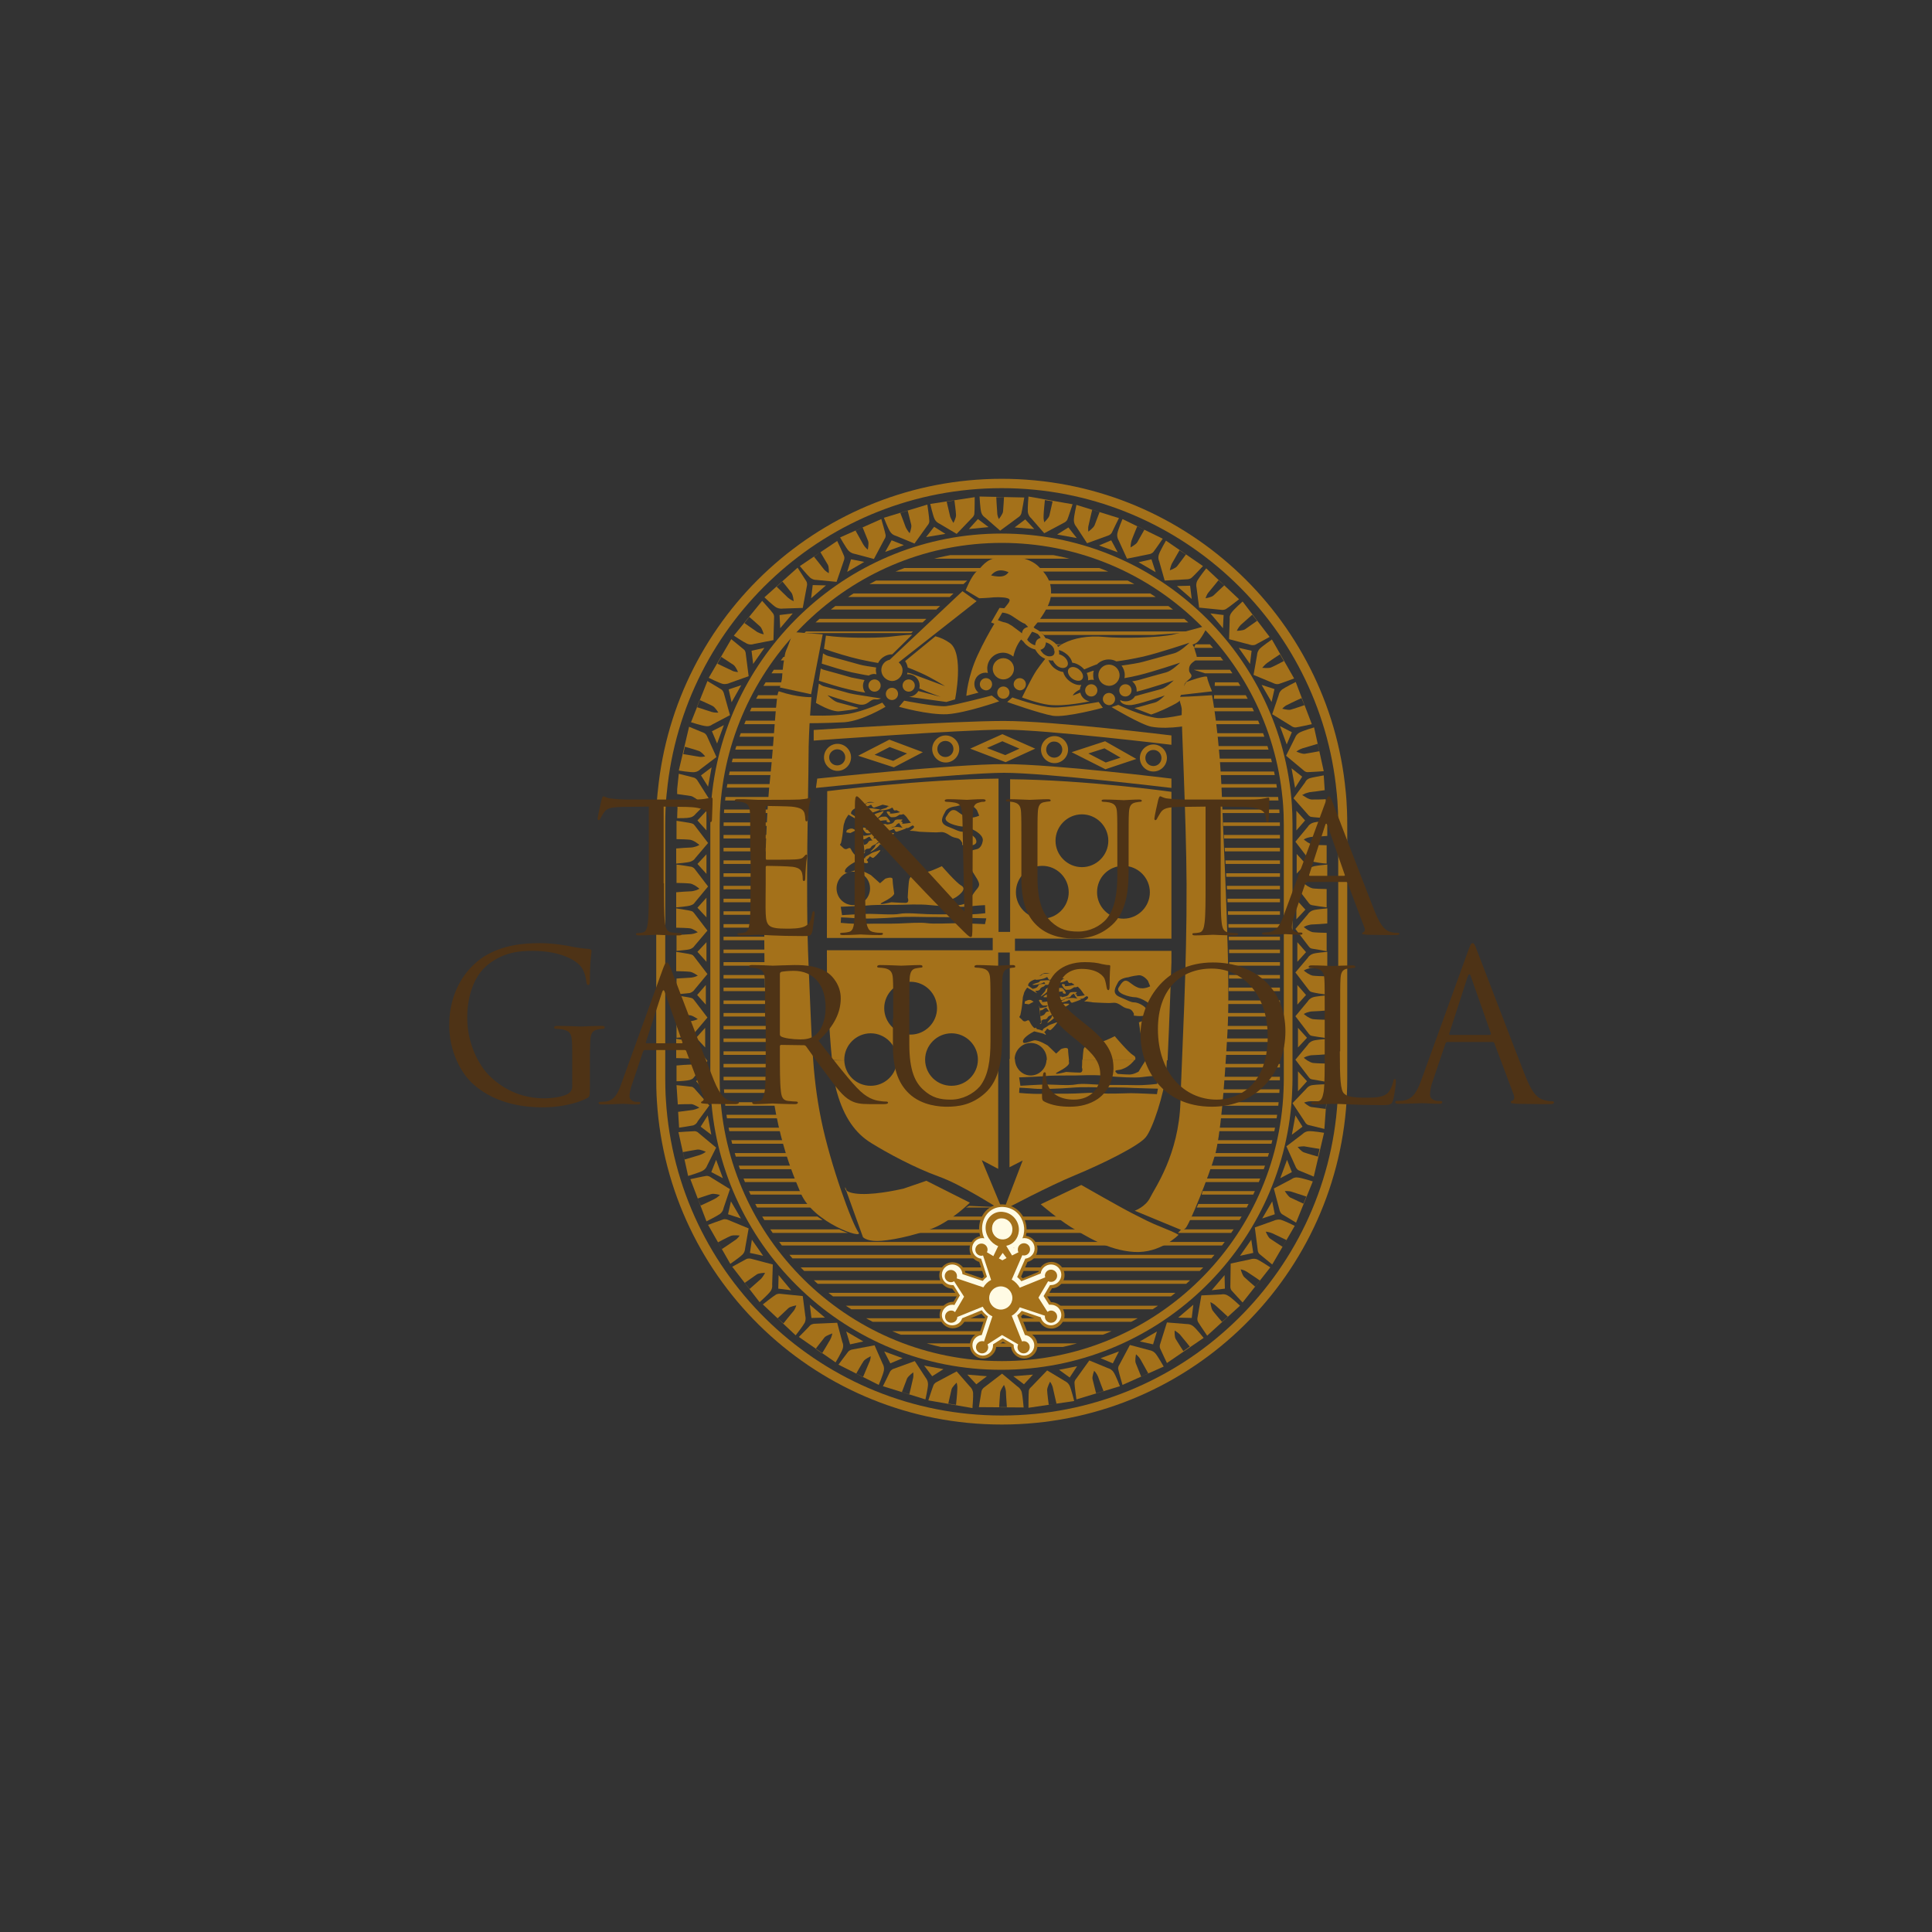 <?xml version="1.0" encoding="utf-8"?>
<!-- Generator: Adobe Illustrator 27.3.1, SVG Export Plug-In . SVG Version: 6.00 Build 0)  -->
<svg version="1.1" id="Livello_1" xmlns="http://www.w3.org/2000/svg" xmlns:xlink="http://www.w3.org/1999/xlink" x="0px" y="0px"
	 width="600px" height="600px" viewBox="0 0 600 600" style="enable-background:new 0 0 600 600;" xml:space="preserve">
<rect x="0" y="0" width="600" height="600" fill="#333333" stroke="none"/>
<style type="text/css">
	.st0{clip-path:url(#SVGID_00000149364880282579143070000007483140802844848060_);fill:#A4711A;}
	.st1{fill-rule:evenodd;clip-rule:evenodd;fill:#A4711A;}
	.st2{fill:#A4711A;}
	.st3{fill:#FFFBE4;}
	.st4{fill:#4E3316;}
</style>
<g>
	<g>
		<defs>
			<path id="SVGID_1_" d="M249.8,196.6c15.7-15.8,37.3-25.7,61.3-25.7c23.8,0,45.3,9.7,61,25.3l-31.9,2.3l-12.1,1.9l-7.7-6.3
				l3.9-11.6l-5.3-7.7l-9.7-1l-8.7,6.3L283,196.6H249.8L249.8,196.6z M224.7,257.3c0-5.2,0.4-8,0.4-8c1.8-18.6,9.5-35.6,21.2-48.9
				L239,257l3.9,84.6l9.7,35.3c0,0,8.7,6.8,15,6.8c6.3,0,5.8-0.5,12.1-1c6.3-0.5,21.3-8.2,21.3-8.2l10.9,0.5l15.2,0.5
				c0,0,16.4,12.1,22.7,12.1c6.3,0,14-2.9,14-2.9s5.8-4.4,8.7-11.6c2.9-7.2,9.7-46.9,9.2-77.9c-0.5-30.9-4.8-76.4-4.8-76.4l0.5-8.7
				l-9.2-2.9l4.5-10.4c13.5,13.8,22.5,32,24.4,52.3c0,0,0.4,3.3,0.4,8.2v76.7c0,2.3-0.2,5.7-0.2,5.7c-2.9,45.1-40.4,80.7-86.2,80.7
				c-45.8,0-83.4-35.9-86.2-81.1c0,0-0.2-2-0.2-5.3V257.3L224.7,257.3z"/>
		</defs>
		<clipPath id="SVGID_00000067935133027879872100000003440818490991289759_">
			<use xlink:href="#SVGID_1_"  style="overflow:visible;"/>
		</clipPath>
		<polygon style="clip-path:url(#SVGID_00000067935133027879872100000003440818490991289759_);fill:#A4711A;" points="198.3,172.4 
			425.5,172.4 425.5,173.5 198.3,173.5 198.3,172.4 		"/>
		<polygon style="clip-path:url(#SVGID_00000067935133027879872100000003440818490991289759_);fill:#A4711A;" points="198.3,176.4 
			425.5,176.4 425.5,177.5 198.3,177.5 198.3,176.4 		"/>
		<polygon style="clip-path:url(#SVGID_00000067935133027879872100000003440818490991289759_);fill:#A4711A;" points="198.3,180.3 
			425.5,180.3 425.5,181.4 198.3,181.4 198.3,180.3 		"/>
		<polygon style="clip-path:url(#SVGID_00000067935133027879872100000003440818490991289759_);fill:#A4711A;" points="198.3,184.3 
			425.5,184.3 425.5,185.4 198.3,185.4 198.3,184.3 		"/>
		<polygon style="clip-path:url(#SVGID_00000067935133027879872100000003440818490991289759_);fill:#A4711A;" points="198.3,188.2 
			425.5,188.2 425.5,189.3 198.3,189.3 198.3,188.2 		"/>
		<polygon style="clip-path:url(#SVGID_00000067935133027879872100000003440818490991289759_);fill:#A4711A;" points="198.3,192.2 
			425.5,192.2 425.5,193.3 198.3,193.3 198.3,192.2 		"/>
		<polygon style="clip-path:url(#SVGID_00000067935133027879872100000003440818490991289759_);fill:#A4711A;" points="198.3,196.1 
			425.5,196.1 425.5,197.2 198.3,197.2 198.3,196.1 		"/>
		<polygon style="clip-path:url(#SVGID_00000067935133027879872100000003440818490991289759_);fill:#A4711A;" points="198.3,200.1 
			425.5,200.1 425.5,201.2 198.3,201.2 198.3,200.1 		"/>
		<polygon style="clip-path:url(#SVGID_00000067935133027879872100000003440818490991289759_);fill:#A4711A;" points="198.3,204 
			425.5,204 425.5,205.1 198.3,205.1 198.3,204 		"/>
		<polygon style="clip-path:url(#SVGID_00000067935133027879872100000003440818490991289759_);fill:#A4711A;" points="198.3,208 
			425.5,208 425.5,209.1 198.3,209.1 198.3,208 		"/>
		<polygon style="clip-path:url(#SVGID_00000067935133027879872100000003440818490991289759_);fill:#A4711A;" points="198.3,211.9 
			425.5,211.9 425.5,213 198.3,213 198.3,211.9 		"/>
		<polygon style="clip-path:url(#SVGID_00000067935133027879872100000003440818490991289759_);fill:#A4711A;" points="198.3,215.9 
			425.5,215.9 425.5,217 198.3,217 198.3,215.9 		"/>
		<polygon style="clip-path:url(#SVGID_00000067935133027879872100000003440818490991289759_);fill:#A4711A;" points="198.3,219.8 
			425.5,219.8 425.5,220.9 198.3,220.9 198.3,219.8 		"/>
		<polygon style="clip-path:url(#SVGID_00000067935133027879872100000003440818490991289759_);fill:#A4711A;" points="198.3,223.8 
			425.5,223.8 425.5,224.9 198.3,224.9 198.3,223.8 		"/>
		<polygon style="clip-path:url(#SVGID_00000067935133027879872100000003440818490991289759_);fill:#A4711A;" points="198.3,227.7 
			425.5,227.7 425.5,228.8 198.3,228.8 198.3,227.7 		"/>
		<polygon style="clip-path:url(#SVGID_00000067935133027879872100000003440818490991289759_);fill:#A4711A;" points="198.3,231.7 
			425.5,231.7 425.5,232.8 198.3,232.8 198.3,231.7 		"/>
		<polygon style="clip-path:url(#SVGID_00000067935133027879872100000003440818490991289759_);fill:#A4711A;" points="198.3,235.6 
			425.5,235.6 425.5,236.7 198.3,236.7 198.3,235.6 		"/>
		<polygon style="clip-path:url(#SVGID_00000067935133027879872100000003440818490991289759_);fill:#A4711A;" points="198.3,239.6 
			425.5,239.6 425.5,240.7 198.3,240.7 198.3,239.6 		"/>
		<polygon style="clip-path:url(#SVGID_00000067935133027879872100000003440818490991289759_);fill:#A4711A;" points="198.3,243.5 
			425.5,243.5 425.5,244.6 198.3,244.6 198.3,243.5 		"/>
		<polygon style="clip-path:url(#SVGID_00000067935133027879872100000003440818490991289759_);fill:#A4711A;" points="198.3,247.5 
			425.5,247.5 425.5,248.6 198.3,248.6 198.3,247.5 		"/>
		<polygon style="clip-path:url(#SVGID_00000067935133027879872100000003440818490991289759_);fill:#A4711A;" points="198.3,251.4 
			425.5,251.4 425.5,252.5 198.3,252.5 198.3,251.4 		"/>
		<polygon style="clip-path:url(#SVGID_00000067935133027879872100000003440818490991289759_);fill:#A4711A;" points="198.3,255.4 
			425.5,255.4 425.5,256.5 198.3,256.5 198.3,255.4 		"/>
		<polygon style="clip-path:url(#SVGID_00000067935133027879872100000003440818490991289759_);fill:#A4711A;" points="198.3,259.3 
			425.5,259.3 425.5,260.4 198.3,260.4 198.3,259.3 		"/>
		<polygon style="clip-path:url(#SVGID_00000067935133027879872100000003440818490991289759_);fill:#A4711A;" points="198.3,263.3 
			425.5,263.3 425.5,264.4 198.3,264.4 198.3,263.3 		"/>
		<polygon style="clip-path:url(#SVGID_00000067935133027879872100000003440818490991289759_);fill:#A4711A;" points="198.3,267.2 
			425.5,267.2 425.5,268.3 198.3,268.3 198.3,267.2 		"/>
		<polygon style="clip-path:url(#SVGID_00000067935133027879872100000003440818490991289759_);fill:#A4711A;" points="198.3,271.2 
			425.5,271.2 425.5,272.3 198.3,272.3 198.3,271.2 		"/>
		<polygon style="clip-path:url(#SVGID_00000067935133027879872100000003440818490991289759_);fill:#A4711A;" points="198.3,275.1 
			425.5,275.1 425.5,276.2 198.3,276.2 198.3,275.1 		"/>
		<polygon style="clip-path:url(#SVGID_00000067935133027879872100000003440818490991289759_);fill:#A4711A;" points="198.3,279.1 
			425.5,279.1 425.5,280.2 198.3,280.2 198.3,279.1 		"/>
		<polygon style="clip-path:url(#SVGID_00000067935133027879872100000003440818490991289759_);fill:#A4711A;" points="198.3,283 
			425.5,283 425.5,284.1 198.3,284.1 198.3,283 		"/>
		<polygon style="clip-path:url(#SVGID_00000067935133027879872100000003440818490991289759_);fill:#A4711A;" points="198.3,287 
			425.5,287 425.5,288.1 198.3,288.1 198.3,287 		"/>
		<polygon style="clip-path:url(#SVGID_00000067935133027879872100000003440818490991289759_);fill:#A4711A;" points="198.3,290.9 
			425.5,290.9 425.5,292 198.3,292 198.3,290.9 		"/>
		<polygon style="clip-path:url(#SVGID_00000067935133027879872100000003440818490991289759_);fill:#A4711A;" points="198.3,294.9 
			425.5,294.9 425.5,296 198.3,296 198.3,294.9 		"/>
		<polygon style="clip-path:url(#SVGID_00000067935133027879872100000003440818490991289759_);fill:#A4711A;" points="198.3,298.8 
			425.5,298.8 425.5,299.9 198.3,299.9 198.3,298.8 		"/>
		<polygon style="clip-path:url(#SVGID_00000067935133027879872100000003440818490991289759_);fill:#A4711A;" points="198.3,302.8 
			425.5,302.8 425.5,303.9 198.3,303.9 198.3,302.8 		"/>
		<polygon style="clip-path:url(#SVGID_00000067935133027879872100000003440818490991289759_);fill:#A4711A;" points="198.3,306.7 
			425.5,306.7 425.5,307.8 198.3,307.8 198.3,306.7 		"/>
		<polygon style="clip-path:url(#SVGID_00000067935133027879872100000003440818490991289759_);fill:#A4711A;" points="198.3,310.7 
			425.5,310.7 425.5,311.8 198.3,311.8 198.3,310.7 		"/>
		<polygon style="clip-path:url(#SVGID_00000067935133027879872100000003440818490991289759_);fill:#A4711A;" points="198.3,314.6 
			425.5,314.6 425.5,315.7 198.3,315.7 198.3,314.6 		"/>
		<polygon style="clip-path:url(#SVGID_00000067935133027879872100000003440818490991289759_);fill:#A4711A;" points="198.3,318.6 
			425.5,318.6 425.5,319.7 198.3,319.7 198.3,318.6 		"/>
		<polygon style="clip-path:url(#SVGID_00000067935133027879872100000003440818490991289759_);fill:#A4711A;" points="198.3,322.5 
			425.5,322.5 425.5,323.6 198.3,323.6 198.3,322.5 		"/>
		<polygon style="clip-path:url(#SVGID_00000067935133027879872100000003440818490991289759_);fill:#A4711A;" points="198.3,326.5 
			425.5,326.5 425.5,327.6 198.3,327.6 198.3,326.5 		"/>
		<polygon style="clip-path:url(#SVGID_00000067935133027879872100000003440818490991289759_);fill:#A4711A;" points="198.3,330.4 
			425.5,330.4 425.5,331.5 198.3,331.5 198.3,330.4 		"/>
		<polygon style="clip-path:url(#SVGID_00000067935133027879872100000003440818490991289759_);fill:#A4711A;" points="198.3,334.4 
			425.5,334.4 425.5,335.5 198.3,335.5 198.3,334.4 		"/>
		<polygon style="clip-path:url(#SVGID_00000067935133027879872100000003440818490991289759_);fill:#A4711A;" points="198.3,338.3 
			425.5,338.3 425.5,339.4 198.3,339.4 198.3,338.3 		"/>
		<polygon style="clip-path:url(#SVGID_00000067935133027879872100000003440818490991289759_);fill:#A4711A;" points="198.3,342.3 
			425.5,342.3 425.5,343.4 198.3,343.4 198.3,342.3 		"/>
		<polygon style="clip-path:url(#SVGID_00000067935133027879872100000003440818490991289759_);fill:#A4711A;" points="198.3,346.2 
			425.5,346.2 425.5,347.3 198.3,347.3 198.3,346.2 		"/>
		<polygon style="clip-path:url(#SVGID_00000067935133027879872100000003440818490991289759_);fill:#A4711A;" points="198.3,350.2 
			425.5,350.2 425.5,351.3 198.3,351.3 198.3,350.2 		"/>
		<polygon style="clip-path:url(#SVGID_00000067935133027879872100000003440818490991289759_);fill:#A4711A;" points="198.3,354.1 
			425.5,354.1 425.5,355.2 198.3,355.2 198.3,354.1 		"/>
		<polygon style="clip-path:url(#SVGID_00000067935133027879872100000003440818490991289759_);fill:#A4711A;" points="198.3,358.1 
			425.5,358.1 425.5,359.2 198.3,359.2 198.3,358.1 		"/>
		<polygon style="clip-path:url(#SVGID_00000067935133027879872100000003440818490991289759_);fill:#A4711A;" points="198.3,362 
			425.5,362 425.5,363.1 198.3,363.1 198.3,362 		"/>
		<polygon style="clip-path:url(#SVGID_00000067935133027879872100000003440818490991289759_);fill:#A4711A;" points="198.3,366 
			425.5,366 425.5,367.1 198.3,367.1 198.3,366 		"/>
		<polygon style="clip-path:url(#SVGID_00000067935133027879872100000003440818490991289759_);fill:#A4711A;" points="198.3,369.9 
			425.5,369.9 425.5,371 198.3,371 198.3,369.9 		"/>
		<polygon style="clip-path:url(#SVGID_00000067935133027879872100000003440818490991289759_);fill:#A4711A;" points="198.3,373.9 
			425.5,373.9 425.5,375 198.3,375 198.3,373.9 		"/>
		<polygon style="clip-path:url(#SVGID_00000067935133027879872100000003440818490991289759_);fill:#A4711A;" points="198.3,377.8 
			425.5,377.8 425.5,378.9 198.3,378.9 198.3,377.8 		"/>
		<polygon style="clip-path:url(#SVGID_00000067935133027879872100000003440818490991289759_);fill:#A4711A;" points="198.3,381.8 
			425.5,381.8 425.5,382.9 198.3,382.9 198.3,381.8 		"/>
		<polygon style="clip-path:url(#SVGID_00000067935133027879872100000003440818490991289759_);fill:#A4711A;" points="198.3,385.7 
			425.5,385.7 425.5,386.8 198.3,386.8 198.3,385.7 		"/>
		<polygon style="clip-path:url(#SVGID_00000067935133027879872100000003440818490991289759_);fill:#A4711A;" points="198.3,389.7 
			425.5,389.7 425.5,390.8 198.3,390.8 198.3,389.7 		"/>
		<polygon style="clip-path:url(#SVGID_00000067935133027879872100000003440818490991289759_);fill:#A4711A;" points="198.3,393.6 
			425.5,393.6 425.5,394.7 198.3,394.7 198.3,393.6 		"/>
		<polygon style="clip-path:url(#SVGID_00000067935133027879872100000003440818490991289759_);fill:#A4711A;" points="198.3,397.6 
			425.5,397.6 425.5,398.7 198.3,398.7 198.3,397.6 		"/>
		<polygon style="clip-path:url(#SVGID_00000067935133027879872100000003440818490991289759_);fill:#A4711A;" points="198.3,401.5 
			425.5,401.5 425.5,402.6 198.3,402.6 198.3,401.5 		"/>
		<polygon style="clip-path:url(#SVGID_00000067935133027879872100000003440818490991289759_);fill:#A4711A;" points="198.3,405.5 
			425.5,405.5 425.5,406.6 198.3,406.6 198.3,405.5 		"/>
		<polygon style="clip-path:url(#SVGID_00000067935133027879872100000003440818490991289759_);fill:#A4711A;" points="198.3,409.4 
			425.5,409.4 425.5,410.5 198.3,410.5 198.3,409.4 		"/>
		<polygon style="clip-path:url(#SVGID_00000067935133027879872100000003440818490991289759_);fill:#A4711A;" points="198.3,413.4 
			425.5,413.4 425.5,414.5 198.3,414.5 198.3,413.4 		"/>
		<polygon style="clip-path:url(#SVGID_00000067935133027879872100000003440818490991289759_);fill:#A4711A;" points="198.3,417.2 
			425.5,417.2 425.5,418.3 198.3,418.3 198.3,417.2 		"/>
	</g>
	<path class="st1" d="M297.1,429.4c0,0-1.4,1.3-1.6,2.1c-0.2,0.8-1,4.4-1,4.4l2.4,0.4c0,0,0.4-3.8,0.4-4.8
		C297.4,430.4,297.1,429.4,297.1,429.4L297.1,429.4z M288.3,434.9c0,0,1.3-4,1.6-4.7c0.3-0.7,1-1,1-1l6.2-3.3l4.1,4.7
		c0,0,0.8,0.6,1,1.9c0.1,1.2-0.2,4.8-0.2,4.8L288.3,434.9L288.3,434.9z"/>
	<path class="st1" d="M283.6,426.2c0,0-1.5,1.1-1.9,1.9c-0.3,0.8-1.6,4.2-1.6,4.2l2.3,0.7c0,0,0.9-3.7,1.1-4.7
		C283.8,427.3,283.6,426.2,283.6,426.2L283.6,426.2z M274.2,430.5c0,0,1.9-3.8,2.2-4.5c0.4-0.7,1.1-0.9,1.1-0.9l6.6-2.4l3.4,5.2
		c0,0,0.7,0.8,0.7,2c0,1.2-0.8,4.7-0.8,4.7L274.2,430.5L274.2,430.5z"/>
	<path class="st1" d="M270.4,421.2c0,0-1.7,0.8-2.2,1.5c-0.5,0.7-2.3,3.9-2.3,3.9l2.1,1.1c0,0,1.5-3.5,1.9-4.5
		C270.4,422.3,270.4,421.2,270.4,421.2L270.4,421.2z M260.4,423.8c0,0,2.5-3.4,3-4c0.5-0.6,1.3-0.7,1.3-0.7l6.9-1.3l2.5,5.7
		c0,0,0.6,0.9,0.4,2.1c-0.2,1.2-1.6,4.5-1.6,4.5L260.4,423.8L260.4,423.8z"/>
	<path class="st1" d="M258.5,414.1c0,0-1.8,0.6-2.4,1.2c-0.5,0.6-2.8,3.6-2.8,3.6l2,1.4c0,0,2-3.3,2.5-4.2
		C258.3,415.2,258.5,414.1,258.5,414.1L258.5,414.1z M248.1,415.2c0,0,3-3,3.5-3.6c0.6-0.5,1.4-0.5,1.4-0.5l7-0.3l1.6,6
		c0,0,0.5,0.9,0.1,2.1c-0.4,1.2-2.2,4.2-2.2,4.2L248.1,415.2L248.1,415.2z"/>
	<path class="st1" d="M247.3,405.4c0,0-1.9,0.3-2.5,0.9c-0.6,0.6-3.3,3.1-3.3,3.1l1.8,1.6c0,0,2.4-3,3.1-3.8
		C247,406.5,247.3,405.4,247.3,405.4L247.3,405.4z M236.9,405.1c0,0,3.3-2.6,4-3c0.6-0.4,1.4-0.3,1.4-0.3l7,0.7l0.8,6.2
		c0,0,0.3,1-0.2,2.1c-0.6,1.1-2.8,3.9-2.8,3.9L236.9,405.1L236.9,405.1z"/>
	<path class="st1" d="M237.6,395.3c0,0-1.9,0-2.6,0.5c-0.7,0.5-3.7,2.6-3.7,2.6l1.5,1.9c0,0,2.9-2.6,3.6-3.2
		C237.1,396.3,237.6,395.3,237.6,395.3L237.6,395.3z M227.4,393.4c0,0,3.7-2,4.4-2.4c0.7-0.3,1.4-0.1,1.4-0.1l6.8,1.8l-0.2,6.3
		c0,0,0.2,1-0.5,2c-0.7,1-3.4,3.4-3.4,3.4L227.4,393.4L227.4,393.4z"/>
	<path class="st1" d="M229.7,383.7c0,0-1.9-0.2-2.7,0.1c-0.8,0.3-4,2-4,2l1.2,2.1c0,0,3.2-2.1,4-2.7
		C229.1,384.7,229.7,383.7,229.7,383.7L229.7,383.7z M219.9,380.4c0,0,4-1.5,4.7-1.7c0.7-0.2,1.4,0.1,1.4,0.1l6.5,2.7l-1.1,6.2
		c0,0,0,1.1-0.8,1.9c-0.9,0.9-3.8,2.9-3.8,2.9L219.9,380.4L219.9,380.4z"/>
	<path class="st1" d="M223.6,371.1c0,0-1.8-0.5-2.6-0.3c-0.8,0.2-4.3,1.4-4.3,1.4l0.9,2.2c0,0,3.5-1.6,4.4-2.1
		C222.8,371.9,223.6,371.1,223.6,371.1L223.6,371.1z M214.4,366.2c0,0,4.1-0.9,4.9-1c0.8-0.1,1.4,0.4,1.4,0.4l6,3.7l-2,5.9
		c0,0-0.1,1-1.1,1.8c-1,0.7-4.2,2.3-4.2,2.3L214.4,366.2L214.4,366.2z"/>
	<path class="st1" d="M219.2,357.7c0,0-1.7-0.8-2.6-0.7c-0.8,0.1-4.5,0.8-4.5,0.8l0.5,2.3c0,0,3.7-1.1,4.7-1.4
		C218.3,358.4,219.2,357.7,219.2,357.7L219.2,357.7z M210.7,351.6c0,0,4.2-0.3,5-0.3c0.8,0,1.3,0.6,1.3,0.6l5.4,4.5l-2.8,5.6
		c0,0-0.3,1-1.4,1.6s-4.5,1.6-4.5,1.6L210.7,351.6L210.7,351.6z"/>
	<path class="st2" d="M210.9,350.2l-0.3-4.9c0.8-0.1,3.7-0.5,4.6-0.6c1-0.2,2-0.7,2-0.7s-1.6-1-2.4-1.1c-0.7,0-3.5,0-4.3,0.1l-0.4-6
		c1,0.1,4,0.4,4.6,0.5c0.3,0,0.6,0.2,0.8,0.4c0.1,0.1,0.2,0.1,0.2,0.2l4.6,5.2l-3.6,4.9c-0.1,0.2-0.2,0.4-0.3,0.5
		c-0.2,0.3-0.6,0.6-1.1,0.8C214.3,349.7,211.7,350.1,210.9,350.2L210.9,350.2z"/>
	<path class="st2" d="M210.1,335.8l0-4.9c0.8-0.1,3.8-0.3,4.6-0.3c1-0.1,2-0.6,2-0.6s-1.5-1.1-2.4-1.2c-0.7-0.1-3.4-0.2-4.3-0.2l0-6
		c1,0.2,4,0.6,4.6,0.8c0.3,0.1,0.6,0.2,0.7,0.4c0.1,0.1,0.2,0.2,0.2,0.2l4.2,5.5l-3.9,4.7c-0.2,0.2-0.2,0.3-0.4,0.5
		c-0.2,0.3-0.6,0.5-1.2,0.7C213.6,335.6,211,335.8,210.1,335.8L210.1,335.8z"/>
	<path class="st2" d="M210.1,322.3l0-4.9c0.8-0.1,3.8-0.2,4.6-0.3c1-0.1,2-0.6,2-0.6s-1.5-1.1-2.4-1.2c-0.7-0.1-3.4-0.2-4.3-0.2l0-6
		c1,0.2,4,0.6,4.6,0.8c0.3,0.1,0.6,0.2,0.7,0.4c0.1,0.1,0.2,0.2,0.2,0.2l4.2,5.5l-3.9,4.6c-0.2,0.2-0.2,0.3-0.4,0.5
		c-0.2,0.2-0.6,0.5-1.2,0.7C213.6,322,211,322.2,210.1,322.3L210.1,322.3z"/>
	<path class="st2" d="M210.1,308.8l0-4.9c0.8-0.1,3.8-0.2,4.6-0.3c1-0.1,2-0.6,2-0.6s-1.5-1.1-2.4-1.2c-0.7-0.1-3.4-0.2-4.3-0.2l0-6
		c1,0.2,4,0.6,4.6,0.8c0.3,0.1,0.6,0.2,0.7,0.4c0.1,0.1,0.2,0.2,0.2,0.2l4.2,5.5l-3.9,4.7c-0.2,0.2-0.2,0.3-0.4,0.5
		c-0.2,0.2-0.6,0.5-1.2,0.7C213.6,308.5,211,308.7,210.1,308.8L210.1,308.8z"/>
	<path class="st2" d="M210.1,295.3l0-4.9c0.8-0.1,3.8-0.2,4.6-0.3c1-0.1,2-0.6,2-0.6s-1.5-1.1-2.4-1.2c-0.7-0.1-3.4-0.2-4.3-0.2l0-6
		c1,0.2,4,0.6,4.6,0.8c0.3,0.1,0.6,0.2,0.7,0.4c0.1,0.1,0.2,0.2,0.2,0.2l4.2,5.5l-3.9,4.6c-0.2,0.2-0.2,0.3-0.4,0.5
		c-0.2,0.2-0.6,0.5-1.2,0.7C213.6,295,211,295.2,210.1,295.3L210.1,295.3z"/>
	<path class="st2" d="M214.8,269.2c0.3,0.1,0.6,0.3,0.7,0.4c0.1,0.1,0.2,0.2,0.2,0.2l4.2,5.5l-3.9,4.7c-0.2,0.2-0.2,0.3-0.4,0.5
		c-0.2,0.3-0.6,0.5-1.2,0.7c-0.9,0.3-3.5,0.5-4.4,0.6l0-4.7c1.1-0.1,3.9-0.3,4.6-0.3c0.5,0,1.1-0.2,1.5-0.3c0.4-0.1,1.1-0.5,1.1-0.5
		s-0.7-0.6-1.2-0.9c-0.5-0.3-1.1-0.6-1.6-0.7c-0.7-0.1-3.2-0.2-4.3-0.2l0-5.7C211.2,268.6,214.2,269.1,214.8,269.2L214.8,269.2z"/>
	<path class="st2" d="M214.8,255.7c0.3,0.1,0.6,0.2,0.7,0.4c0.1,0.1,0.2,0.2,0.2,0.2l4.2,5.5l-3.9,4.6c-0.2,0.2-0.2,0.3-0.4,0.5
		c-0.2,0.2-0.6,0.5-1.2,0.7c-0.9,0.3-3.5,0.5-4.4,0.6l0-4.7c1.1-0.1,3.9-0.3,4.6-0.3c0.5,0,1.1-0.2,1.5-0.3c0.4-0.1,1.1-0.5,1.1-0.5
		s-0.7-0.6-1.2-0.9c-0.5-0.3-1.1-0.6-1.6-0.7c-0.7-0.1-3.2-0.2-4.3-0.2l0-5.7C211.2,255.1,214.2,255.5,214.8,255.7L214.8,255.7z"/>
	<path class="st2" d="M214.5,247.2c-0.7-0.1-3.4-0.5-4.2-0.6l0-1.5l0.5-4.8c0.7,0.2,4.1,1,4.7,1.2c0.7,0.2,1.1,0.9,1.1,0.9l3.8,6
		l-4.4,4.4c0,0-0.6,0.9-1.8,1.1c-0.8,0.2-2.8,0.2-3.9,0.2c0-1.3,0.1-2.8,0.1-2.9c0-0.1,0-1.1,0-2.3c1.1,0,3.6,0.1,4.4,0.1
		c1,0,2.1-0.4,2.1-0.4S215.3,247.3,214.5,247.2L214.5,247.2z"/>
	<path class="st1" d="M219,234.9c0,0-1.2-1.5-2-1.7c-0.8-0.3-4.3-1.3-4.3-1.3l-0.5,2.3c0,0,3.8,0.6,4.8,0.8
		C217.9,235.2,219,234.9,219,234.9L219,234.9z M214,225.7c0,0,3.9,1.6,4.6,1.9c0.7,0.3,1,1.1,1,1.1l2.9,6.4l-5,3.8
		c0,0-0.7,0.8-1.9,0.9c-1.2,0.1-4.8-0.5-4.8-0.5L214,225.7L214,225.7z"/>
	<path class="st1" d="M223.1,221.3c0,0-1-1.6-1.7-2c-0.7-0.4-4.1-1.9-4.1-1.9l-0.9,2.2c0,0,3.7,1.2,4.6,1.5
		C222,221.4,223.1,221.3,223.1,221.3L223.1,221.3z M219.7,211.5c0,0,3.6,2.2,4.3,2.6c0.6,0.4,0.8,1.2,0.8,1.2l1.9,6.8l-5.5,2.9
		c0,0-0.8,0.7-2,0.5c-1.2-0.1-4.6-1.2-4.6-1.2L219.7,211.5L219.7,211.5z"/>
	<path class="st1" d="M229.2,208.7c0,0-0.7-1.7-1.4-2.2C227,206,224,204,224,204l-1.2,2.1c0,0,3.5,1.7,4.4,2.1
		C228,208.7,229.2,208.7,229.2,208.7L229.2,208.7z M227.1,198.5c0,0,3.3,2.7,3.9,3.2c0.6,0.5,0.6,1.3,0.6,1.3l0.9,7l-5.9,2.1
		c0,0-0.9,0.5-2.1,0.3c-1.2-0.3-4.4-1.9-4.4-1.9L227.1,198.5L227.1,198.5z"/>
	<path class="st1" d="M237.2,197c0,0-0.5-1.8-1.1-2.4c-0.6-0.6-3.4-3-3.4-3l-1.5,1.9c0,0,3.1,2.2,4,2.8
		C236.1,196.8,237.2,197,237.2,197L237.2,197z M236.7,186.6c0,0,2.8,3.1,3.3,3.8c0.5,0.6,0.4,1.4,0.4,1.4l-0.2,7l-6.1,1.2
		c0,0-1,0.4-2.1-0.1c-1.1-0.5-4.1-2.5-4.1-2.5L236.7,186.6L236.7,186.6z"/>
	<path class="st1" d="M246.5,186.7c0,0-0.2-1.9-0.7-2.6c-0.5-0.7-2.8-3.5-2.8-3.5l-1.8,1.6c0,0,2.8,2.7,3.5,3.4
		C245.5,186.3,246.5,186.7,246.5,186.7L246.5,186.7z M247.7,176.3c0,0,2.3,3.6,2.7,4.2c0.4,0.7,0.2,1.4,0.2,1.4l-1.3,6.9l-6.2,0.2
		c0,0-1,0.2-2.1-0.4c-1-0.6-3.6-3.1-3.6-3.1L247.7,176.3L247.7,176.3z"/>
	<path class="st1" d="M257.4,178c0,0,0.1-1.9-0.3-2.6c-0.4-0.7-2.3-3.9-2.3-3.9l-2,1.4c0,0,2.4,3,3,3.8
		C256.4,177.5,257.4,178,257.4,178L257.4,178z M260,168c0,0,1.8,3.8,2.1,4.6c0.3,0.7,0,1.4,0,1.4l-2.3,6.7l-6.2-0.6c0,0-1,0.1-2-0.7
		c-0.9-0.8-3.2-3.6-3.2-3.6L260,168L260,168z"/>
	<path class="st1" d="M269.5,170.7c0,0,0.4-1.9,0.1-2.7c-0.3-0.8-1.7-4.2-1.7-4.2l-2.2,1c0,0,1.9,3.4,2.4,4.3
		C268.6,170,269.5,170.7,269.5,170.7L269.5,170.7z M273.7,161.2c0,0,1.2,4.1,1.3,4.8c0.2,0.8-0.3,1.4-0.3,1.4l-3.3,6.2l-6-1.6
		c0,0-1-0.1-1.9-1c-0.8-0.9-2.6-4.1-2.6-4.1L273.7,161.2L273.7,161.2z"/>
	<path class="st1" d="M282.5,165.6c0,0,0.7-1.8,0.5-2.6c-0.2-0.8-1.1-4.4-1.1-4.4l-2.3,0.7c0,0,1.4,3.6,1.7,4.5
		C281.8,164.8,282.5,165.6,282.5,165.6L282.5,165.6z M288,156.7c0,0,0.6,4.2,0.6,5c0.1,0.8-0.5,1.4-0.5,1.4l-4.1,5.7l-5.8-2.4
		c0,0-1-0.2-1.7-1.2c-0.7-1-2-4.4-2-4.4L288,156.7L288,156.7z"/>
	<path class="st1" d="M296.1,162.4c0,0,0.9-1.7,0.8-2.5c0-0.8-0.5-4.5-0.5-4.5l-2.4,0.4c0,0,0.9,3.8,1.1,4.7
		C295.5,161.5,296.1,162.4,296.1,162.4L296.1,162.4z M302.7,154.4c0,0,0,4.2-0.1,5c0,0.8-0.6,1.3-0.6,1.3l-4.9,5.1l-5.4-3.2
		c0,0-1-0.4-1.5-1.5c-0.5-1.1-1.3-4.6-1.3-4.6L302.7,154.4L302.7,154.4z"/>
	<path class="st1" d="M310.2,161.2c0,0,1.2-1.5,1.3-2.3c0.1-0.8,0.3-4.5,0.3-4.5l-2.4,0c0,0,0.2,3.8,0.3,4.9
		C309.7,160.2,310.2,161.2,310.2,161.2L310.2,161.2z M318.1,154.5c0,0-0.7,4.2-0.9,4.9c-0.2,0.8-0.9,1.2-0.9,1.2l-5.7,4.2l-4.7-4.1
		c0,0-0.9-0.5-1.2-1.7c-0.3-1.2-0.5-4.8-0.5-4.8L318.1,154.5L318.1,154.5z"/>
	<path class="st1" d="M324.3,162.2c0,0,1.4-1.3,1.6-2.1c0.2-0.8,1-4.4,1-4.4l-2.4-0.4c0,0-0.4,3.8-0.4,4.8
		C324,161.1,324.3,162.2,324.3,162.2L324.3,162.2z M333.1,156.6c0,0-1.3,4-1.6,4.7c-0.3,0.7-1,1-1,1l-6.2,3.3l-4.1-4.7
		c0,0-0.8-0.6-1-1.9c-0.1-1.2,0.2-4.8,0.2-4.8L333.1,156.6L333.1,156.6z"/>
	<path class="st1" d="M338,165.1c0,0,1.5-1.1,1.9-1.9c0.3-0.8,1.6-4.2,1.6-4.2l-2.3-0.7c0,0-0.9,3.7-1.1,4.7
		C337.8,164,338,165.1,338,165.1L338,165.1z M347.5,160.9c0,0-1.9,3.8-2.2,4.5c-0.4,0.7-1.1,0.9-1.1,0.9l-6.6,2.4l-3.4-5.2
		c0,0-0.7-0.7-0.7-2c0-1.2,0.8-4.7,0.8-4.7L347.5,160.9L347.5,160.9z"/>
	<path class="st1" d="M351.1,170c0,0,1.7-0.9,2.1-1.6c0.4-0.7,2.2-3.9,2.2-3.9l-2.2-1.1c0,0-1.5,3.6-1.8,4.5
		C351.1,168.9,351.1,170,351.1,170L351.1,170z M361.1,167.3c0,0-2.4,3.5-2.9,4.1c-0.5,0.6-1.3,0.7-1.3,0.7l-6.9,1.4l-2.6-5.7
		c0,0-0.6-0.9-0.4-2.1c0.2-1.2,1.6-4.5,1.6-4.5L361.1,167.3L361.1,167.3z"/>
	<path class="st1" d="M363.3,177.1c0,0,1.8-0.6,2.3-1.3c0.5-0.6,2.7-3.6,2.7-3.6l-2-1.3c0,0-1.9,3.3-2.4,4.2
		C363.5,176,363.3,177.1,363.3,177.1L363.3,177.1z M373.6,175.8c0,0-2.9,3.1-3.5,3.6c-0.6,0.5-1.4,0.5-1.4,0.5l-7,0.4l-1.7-6
		c0,0-0.5-0.9-0.1-2.1c0.4-1.2,2.2-4.3,2.2-4.3L373.6,175.8L373.6,175.8z"/>
	<path class="st1" d="M374.4,185.8c0,0,1.9-0.3,2.5-0.9c0.6-0.6,3.3-3.1,3.3-3.1l-1.8-1.6c0,0-2.4,3-3.1,3.8
		C374.7,184.7,374.4,185.8,374.4,185.8L374.4,185.8z M384.8,186.1c0,0-3.3,2.6-4,3c-0.6,0.4-1.4,0.3-1.4,0.3l-7-0.7l-0.8-6.2
		c0,0-0.3-1,0.2-2.1c0.6-1.1,2.8-3.9,2.8-3.9L384.8,186.1L384.8,186.1z"/>
	<path class="st1" d="M384.1,195.9c0,0,1.9,0,2.6-0.5c0.7-0.5,3.7-2.6,3.7-2.6l-1.5-1.9c0,0-2.9,2.6-3.6,3.2
		C384.6,194.8,384.1,195.9,384.1,195.9L384.1,195.9z M394.3,197.8c0,0-3.7,2-4.4,2.4c-0.7,0.3-1.4,0.1-1.4,0.1l-6.8-1.8l0.2-6.3
		c0,0-0.2-1,0.6-2c0.7-1,3.4-3.4,3.4-3.4L394.3,197.8L394.3,197.8z"/>
	<path class="st1" d="M392,207.4c0,0,1.9,0.2,2.7-0.1c0.8-0.3,4-2,4-2l-1.2-2.1c0,0-3.2,2.1-4,2.7C392.7,206.5,392,207.4,392,207.4
		L392,207.4z M401.9,210.7c0,0-4,1.5-4.7,1.7c-0.7,0.2-1.4-0.1-1.4-0.1l-6.5-2.7l1.1-6.2c0,0,0-1,0.8-1.9c0.9-0.9,3.8-2.9,3.8-2.9
		L401.9,210.7L401.9,210.7z"/>
	<path class="st1" d="M398.2,220.1c0,0,1.8,0.5,2.6,0.3c0.8-0.2,4.3-1.4,4.3-1.4l-0.9-2.2c0,0-3.5,1.6-4.4,2.1
		C399,219.2,398.2,220.1,398.2,220.1L398.2,220.1z M407.4,224.9c0,0-4.1,0.9-4.9,1c-0.8,0.1-1.4-0.4-1.4-0.4l-6-3.7l2-5.9
		c0,0,0.1-1,1.1-1.8c1-0.7,4.2-2.3,4.2-2.3L407.4,224.9L407.4,224.9z"/>
	<path class="st1" d="M402.6,233.4c0,0,1.7,0.8,2.6,0.7c0.8-0.1,4.5-0.8,4.5-0.8l-0.5-2.3c0,0-3.7,1.1-4.7,1.4
		C403.5,232.7,402.6,233.4,402.6,233.4L402.6,233.4z M411.1,239.5c0,0-4.2,0.3-5,0.3c-0.8,0-1.3-0.6-1.3-0.6l-5.4-4.5l2.8-5.6
		c0,0,0.3-1,1.4-1.6c1.1-0.6,4.5-1.6,4.5-1.6L411.1,239.5L411.1,239.5z"/>
	<path class="st2" d="M407.3,253.7c-0.3,0-0.6-0.2-0.8-0.4c-0.1-0.1-0.2-0.1-0.2-0.2l-4.6-5.2l3.6-4.9c0.1-0.2,0.2-0.4,0.3-0.5
		c0.2-0.3,0.6-0.6,1.1-0.8c0.9-0.3,3.5-0.7,4.4-0.9l0.3,4.6c-1.1,0.2-3.8,0.5-4.6,0.6c-0.5,0.1-1.1,0.3-1.4,0.4
		c-0.4,0.2-1,0.5-1,0.5s0.8,0.5,1.3,0.8c0.5,0.3,1.2,0.6,1.7,0.6c0.7,0,3.2,0,4.3-0.1l0.4,5.7C410.9,254.1,407.9,253.8,407.3,253.7
		L407.3,253.7z"/>
	<path class="st2" d="M407.4,267.5c-0.3-0.1-0.6-0.2-0.7-0.4c-0.1-0.1-0.2-0.2-0.2-0.2l-4.2-5.5l3.9-4.7c0.1-0.2,0.2-0.3,0.4-0.5
		c0.2-0.2,0.6-0.5,1.2-0.7c0.9-0.3,3.5-0.5,4.4-0.6l0,4.7c-1.1,0.1-3.9,0.3-4.7,0.3c-0.5,0-1.1,0.2-1.5,0.3
		c-0.4,0.1-1.1,0.5-1.1,0.5s0.7,0.6,1.2,0.9c0.5,0.3,1.1,0.6,1.6,0.7c0.7,0.1,3.2,0.2,4.3,0.2l0,5.7
		C411,268.2,408,267.7,407.4,267.5L407.4,267.5z"/>
	<path class="st2" d="M407.4,281.1c-0.3-0.1-0.6-0.2-0.7-0.4c-0.1-0.1-0.2-0.2-0.2-0.2l-4.2-5.5l3.9-4.7c0.1-0.2,0.2-0.3,0.4-0.5
		c0.2-0.2,0.6-0.5,1.2-0.7c0.9-0.3,3.5-0.5,4.4-0.6l0,4.7c-1.1,0.1-3.9,0.3-4.7,0.3c-0.5,0-1.1,0.2-1.5,0.3
		c-0.4,0.1-1.1,0.5-1.1,0.5s0.7,0.6,1.2,0.9c0.5,0.3,1.1,0.6,1.6,0.7c0.7,0.1,3.2,0.2,4.3,0.2l0,5.7
		C411,281.7,408,281.2,407.4,281.1L407.4,281.1z"/>
	<path class="st2" d="M407.4,294.6c-0.3-0.1-0.6-0.2-0.7-0.4c-0.1-0.1-0.2-0.2-0.2-0.2l-4.2-5.5l3.9-4.6c0.1-0.2,0.2-0.3,0.4-0.5
		c0.2-0.2,0.6-0.5,1.2-0.7c0.9-0.3,3.5-0.5,4.4-0.6l0,4.7c-1.1,0.1-3.9,0.3-4.7,0.3c-0.5,0-1.1,0.2-1.5,0.3
		c-0.4,0.1-1.1,0.5-1.1,0.5s0.7,0.6,1.2,0.9c0.5,0.3,1.1,0.6,1.6,0.7c0.7,0.1,3.2,0.2,4.3,0.2l0,5.7
		C411,295.2,408,294.7,407.4,294.6L407.4,294.6z"/>
	<path class="st2" d="M407.4,308.1c-0.3-0.1-0.6-0.2-0.7-0.4c-0.1-0.1-0.2-0.2-0.2-0.2l-4.2-5.5l3.9-4.6c0.1-0.2,0.2-0.3,0.4-0.5
		c0.2-0.2,0.6-0.5,1.2-0.7c0.9-0.3,3.5-0.5,4.4-0.6l0,4.7c-1.1,0.1-3.9,0.3-4.7,0.3c-0.5,0-1.1,0.2-1.5,0.3
		c-0.4,0.1-1.1,0.5-1.1,0.5s0.7,0.6,1.2,0.9c0.5,0.3,1.1,0.6,1.6,0.7c0.7,0.1,3.2,0.2,4.3,0.2l0,5.7
		C411,308.8,408,308.3,407.4,308.1L407.4,308.1z"/>
	<path class="st2" d="M407.4,321.7c-0.3-0.1-0.6-0.2-0.7-0.4c-0.1-0.1-0.2-0.2-0.2-0.2l-4.2-5.5l3.9-4.7c0.1-0.2,0.2-0.3,0.4-0.5
		c0.2-0.2,0.6-0.5,1.2-0.7c0.9-0.3,3.5-0.5,4.4-0.6l0,4.7c-1.1,0.1-3.9,0.3-4.7,0.3c-0.5,0-1.1,0.2-1.5,0.3
		c-0.4,0.1-1.1,0.5-1.1,0.5s0.7,0.6,1.2,0.9c0.5,0.3,1.1,0.6,1.6,0.7c0.7,0.1,3.2,0.2,4.3,0.2l0,5.7
		C411,322.3,408,321.8,407.4,321.7L407.4,321.7z"/>
	<path class="st2" d="M407.4,335.2c-0.3-0.1-0.6-0.2-0.7-0.4c-0.1-0.1-0.2-0.2-0.2-0.2l-4.2-5.5l3.9-4.7c0.1-0.2,0.2-0.3,0.4-0.5
		c0.2-0.2,0.6-0.5,1.2-0.7c0.9-0.3,3.5-0.5,4.4-0.5l0,4.7c-1.1,0.1-3.9,0.3-4.7,0.3c-0.5,0-1.1,0.2-1.5,0.3
		c-0.4,0.1-1.1,0.5-1.1,0.5s0.7,0.6,1.2,0.9c0.5,0.3,1.1,0.6,1.6,0.7c0.7,0.1,3.2,0.2,4.3,0.2l0,5.7
		C411,335.8,408,335.3,407.4,335.2L407.4,335.2z"/>
	<path class="st1" d="M405,342.4c0,0,1.4,1.3,2.3,1.4c0.8,0.1,4.5,0.6,4.5,0.6l0.2-2.4c0,0-3.8,0-4.9,0
		C406.1,342,405,342.4,405,342.4L405,342.4z M411.3,350.6c0,0-4.1-1-4.9-1.2s-1.1-0.9-1.1-0.9l-3.9-5.9l4.3-4.5c0,0,0.6-0.9,1.8-1.1
		c1.2-0.2,4.8-0.3,4.8-0.3L411.3,350.6L411.3,350.6z"/>
	<path class="st1" d="M403,356.2c0,0,1.2,1.5,2,1.7c0.8,0.3,4.3,1.3,4.3,1.3l0.5-2.4c0,0-3.8-0.6-4.8-0.8
		C404.1,356,403,356.2,403,356.2L403,356.2z M408,365.4c0,0-3.9-1.6-4.6-1.9c-0.7-0.3-1-1.1-1-1.1l-2.9-6.4l5-3.8
		c0,0,0.7-0.8,1.9-0.9c1.2-0.1,4.8,0.5,4.8,0.5L408,365.4L408,365.4z"/>
	<path class="st1" d="M399,369.9c0,0,1,1.6,1.7,2c0.8,0.4,4.1,1.9,4.1,1.9l0.9-2.2c0,0-3.7-1.2-4.6-1.5
		C400.2,369.8,399,369.9,399,369.9L399,369.9z M402.5,379.7c0,0-3.6-2.2-4.3-2.6c-0.6-0.4-0.8-1.2-0.8-1.2l-1.8-6.8l5.5-2.9
		c0,0,0.8-0.7,2-0.5c1.2,0.1,4.6,1.2,4.6,1.2L402.5,379.7L402.5,379.7z"/>
	<path class="st1" d="M393.1,382.5c0,0,0.7,1.8,1.4,2.2c0.7,0.5,3.8,2.5,3.8,2.5l1.2-2.1c0,0-3.5-1.7-4.4-2.1
		S393.1,382.5,393.1,382.5L393.1,382.5z M395.1,392.7c0,0-3.3-2.7-3.9-3.2c-0.6-0.5-0.6-1.3-0.6-1.3l-0.9-7l5.9-2.1
		c0,0,0.9-0.5,2.1-0.3c1.2,0.3,4.4,1.9,4.4,1.9L395.1,392.7L395.1,392.7z"/>
	<path class="st1" d="M385.3,394.2c0,0,0.5,1.8,1.1,2.4c0.6,0.6,3.4,3,3.4,3l1.5-1.9c0,0-3.2-2.2-4-2.7
		C386.4,394.4,385.3,394.2,385.3,394.2L385.3,394.2z M385.9,404.5c0,0-2.9-3.1-3.4-3.7c-0.5-0.6-0.4-1.4-0.4-1.4l0.1-7l6.1-1.3
		c0,0,1-0.4,2.1,0c1.1,0.5,4.1,2.5,4.1,2.5L385.9,404.5L385.9,404.5z"/>
	<path class="st1" d="M375.9,404.4c0,0,0.2,1.9,0.7,2.6c0.5,0.7,2.9,3.5,2.9,3.5l1.8-1.6c0,0-2.8-2.6-3.6-3.3
		C376.9,404.8,375.9,404.4,375.9,404.4L375.9,404.4z M374.9,414.8c0,0-2.4-3.5-2.8-4.2c-0.4-0.7-0.2-1.4-0.2-1.4l1.2-6.9l6.2-0.3
		c0,0,1-0.3,2.1,0.4c1.1,0.6,3.7,3.1,3.7,3.1L374.9,414.8L374.9,414.8z"/>
	<path class="st1" d="M364.8,413.2c0,0-0.1,1.9,0.3,2.6c0.4,0.7,2.4,3.8,2.4,3.8l2-1.4c0,0-2.4-3-3.1-3.8
		C365.8,413.8,364.8,413.2,364.8,413.2L364.8,413.2z M362.4,423.3c0,0-1.8-3.8-2.1-4.5c-0.3-0.7,0-1.4,0-1.4l2.1-6.7l6.2,0.5
		c0,0,1-0.1,2,0.7c1,0.8,3.2,3.6,3.2,3.6L362.4,423.3L362.4,423.3z"/>
	<path class="st1" d="M352.8,420.6c0,0-0.4,1.9-0.1,2.7c0.3,0.8,1.7,4.2,1.7,4.2l2.2-1c0,0-1.9-3.4-2.4-4.3
		C353.7,421.3,352.8,420.6,352.8,420.6L352.8,420.6z M348.6,430.1c0,0-1.2-4.1-1.3-4.8c-0.2-0.8,0.3-1.4,0.3-1.4l3.3-6.2l6,1.6
		c0,0,1.1,0.1,1.9,1c0.8,0.9,2.6,4.1,2.6,4.1L348.6,430.1L348.6,430.1z"/>
	<path class="st1" d="M339.8,425.7c0,0-0.7,1.8-0.5,2.6c0.2,0.8,1.1,4.4,1.1,4.4l2.3-0.7c0,0-1.4-3.6-1.7-4.5
		C340.6,426.5,339.8,425.7,339.8,425.7L339.8,425.7z M334.3,434.6c0,0-0.6-4.2-0.6-5c-0.1-0.8,0.5-1.4,0.5-1.4l4.1-5.7l5.8,2.4
		c0,0,1,0.2,1.7,1.2c0.7,1,2,4.4,2,4.4L334.3,434.6L334.3,434.6z"/>
	<path class="st1" d="M326.1,429.1c0,0-0.9,1.7-0.9,2.6c0,0.9,0.5,4.6,0.5,4.6l2.4-0.4c0,0-0.9-3.8-1.1-4.8
		C326.8,430,326.1,429.1,326.1,429.1L326.1,429.1z M319.4,437.2c0,0,0-4.3,0.1-5.1c0-0.8,0.7-1.3,0.7-1.3l5-5.2l5.5,3.3
		c0,0,1,0.4,1.5,1.5c0.5,1.1,1.4,4.7,1.4,4.7L319.4,437.2L319.4,437.2z"/>
	<path class="st1" d="M311.8,430.1c0,0-1.1,1.5-1.2,2.4c-0.1,0.8-0.3,4.5-0.3,4.5h2.4c0,0-0.3-3.8-0.3-4.9
		C312.3,431.1,311.8,430.1,311.8,430.1L311.8,430.1z M304,437c0,0,0.7-4.2,0.8-4.9c0.2-0.8,0.8-1.2,0.8-1.2l5.6-4.3l4.8,4
		c0,0,0.9,0.5,1.3,1.7c0.3,1.2,0.6,4.8,0.6,4.8L304,437L304,437z"/>
	<polygon class="st2" points="402.6,285.5 402.6,279.4 405.4,282.5 402.6,285.5 	"/>
	<polygon class="st2" points="402.7,271.3 402.7,265.2 405.5,268.3 402.7,271.3 	"/>
	<polygon class="st2" points="402.6,257.9 402.6,251.8 405.3,254.8 402.6,257.9 	"/>
	<polygon class="st2" points="402.2,244.7 401.1,238.6 404.4,241.2 402.2,244.7 	"/>
	<polygon class="st2" points="399.6,231.2 397.5,225.5 401.2,227.4 399.6,231.2 	"/>
	<polygon class="st2" points="394.9,218 391.8,212.7 395.8,214 394.9,218 	"/>
	<polygon class="st2" points="388.2,206.2 384.7,201.2 388.7,202.1 388.2,206.2 	"/>
	<polygon class="st2" points="379.8,195.1 375.9,190.5 380,191 379.8,195.1 	"/>
	<polygon class="st2" points="370.1,186 365.5,182 369.6,181.9 370.1,186 	"/>
	<polygon class="st2" points="358.9,177.7 353.6,174.6 357.6,173.7 358.9,177.7 	"/>
	<polygon class="st2" points="347.1,171.5 341.3,169.4 345.1,167.8 347.1,171.5 	"/>
	<polygon class="st2" points="334.4,167.1 328.3,166 331.8,163.8 334.4,167.1 	"/>
	<polygon class="st2" points="321.2,164.3 315.1,163.8 318.4,161.3 321.2,164.3 	"/>
	<polygon class="st2" points="307,163.7 300.9,164.3 303.7,161.2 307,163.7 	"/>
	<polygon class="st2" points="219.2,305.9 219.2,312 216.5,309 219.2,305.9 	"/>
	<polygon class="st2" points="219,319.2 219,325.3 216.2,322.3 219,319.2 	"/>
	<polygon class="st2" points="219,332.7 219,338.9 216.2,335.8 219,332.7 	"/>
	<polygon class="st2" points="219.8,346.4 220.9,352.4 217.6,349.9 219.8,346.4 	"/>
	<polygon class="st2" points="222.4,360.2 224.5,365.9 220.9,364 222.4,360.2 	"/>
	<polygon class="st2" points="227,373.1 230.1,378.4 226.1,377.1 227,373.1 	"/>
	<polygon class="st2" points="233.5,385 237,390 232.9,389.1 233.5,385 	"/>
	<polygon class="st2" points="241.8,396 245.7,400.7 241.7,400.2 241.8,396 	"/>
	<polygon class="st2" points="251.5,405.2 256.2,409.2 252,409.3 251.5,405.2 	"/>
	<polygon class="st2" points="262.8,413.5 268.1,416.6 264,417.5 262.8,413.5 	"/>
	<polygon class="st2" points="274.6,419.7 280.3,421.8 276.5,423.4 274.6,419.7 	"/>
	<polygon class="st2" points="287,424.1 293,425.2 289.5,427.4 287,424.1 	"/>
	<polygon class="st2" points="300.4,426.9 306.5,427.4 303.2,429.9 300.4,426.9 	"/>
	<polygon class="st2" points="314.7,427.4 320.8,426.9 318,429.9 314.7,427.4 	"/>
	<polygon class="st2" points="402.9,305.9 402.9,312 405.6,309 402.9,305.9 	"/>
	<polygon class="st2" points="403.1,319.2 403.1,325.3 405.9,322.3 403.1,319.2 	"/>
	<polygon class="st2" points="403.1,332.7 403.1,338.9 405.9,335.8 403.1,332.7 	"/>
	<polygon class="st2" points="402.3,346.4 401.2,352.4 404.5,349.9 402.3,346.4 	"/>
	<polygon class="st2" points="399.7,360.2 397.6,365.9 401.2,364 399.7,360.2 	"/>
	<polygon class="st2" points="395.1,373.1 392,378.4 395.9,377.1 395.1,373.1 	"/>
	<polygon class="st2" points="388.6,385 385.1,390 389.2,389.1 388.6,385 	"/>
	<polygon class="st2" points="380.3,396 376.3,400.7 380.4,400.2 380.3,396 	"/>
	<polygon class="st2" points="370.6,405.2 365.9,409.2 370.1,409.3 370.6,405.2 	"/>
	<polygon class="st2" points="359.3,413.5 354,416.6 358.1,417.5 359.3,413.5 	"/>
	<polygon class="st2" points="347.5,419.7 341.8,421.8 345.6,423.4 347.5,419.7 	"/>
	<polygon class="st2" points="334.5,424.3 328.9,425.4 332.2,427.8 334.5,424.3 	"/>
	<polygon class="st2" points="402.9,292.6 402.9,298.7 405.6,295.7 402.9,292.6 	"/>
	<polygon class="st2" points="219.4,284.9 219.4,278.8 216.6,281.9 219.4,284.9 	"/>
	<polygon class="st2" points="219.4,271.4 219.4,265.3 216.6,268.3 219.4,271.4 	"/>
	<polygon class="st2" points="219.4,257.9 219.4,251.8 216.6,254.8 219.4,257.9 	"/>
	<polygon class="st2" points="219.9,244.3 221,238.3 217.7,240.8 219.9,244.3 	"/>
	<polygon class="st2" points="222.7,230.9 224.8,225.2 221.1,227.1 222.7,230.9 	"/>
	<polygon class="st2" points="227.2,218.1 230.2,212.8 226.3,214.1 227.2,218.1 	"/>
	<polygon class="st2" points="233.9,206.2 237.4,201.2 233.4,202.1 233.9,206.2 	"/>
	<polygon class="st2" points="242.3,195.1 246.2,190.5 242.1,191 242.3,195.1 	"/>
	<polygon class="st2" points="251.9,185.8 256.5,181.8 252.4,181.7 251.9,185.8 	"/>
	<polygon class="st2" points="263.1,177.6 268.4,174.5 264.3,173.7 263.1,177.6 	"/>
	<polygon class="st2" points="274.9,171.4 280.7,169.3 276.9,167.8 274.9,171.4 	"/>
	<polygon class="st2" points="287.6,166.8 293.6,165.8 290.1,163.6 287.6,166.8 	"/>
	<polygon class="st2" points="219.4,298.7 219.4,292.6 216.6,295.6 219.4,298.7 	"/>
	<path class="st2" d="M311.1,439.6c55.5,0,100.9-43.2,104.3-97.8c0,0,0.2-4,0.2-6.7v-78.9c0-6.2-0.5-10.2-0.5-10.2
		c-5.1-52.9-49.8-94.4-104-94.4c-54.3,0-98.9,41.5-104,94.4c0,0-0.5,3.3-0.5,10.1v78.9c0,4.2,0.2,6.6,0.2,6.6
		C210.2,396.3,255.6,439.6,311.1,439.6L311.1,439.6z M418.2,341.9c-3.5,56.1-50.1,100.5-107.1,100.5c-57,0-103.6-44.4-107.1-100.5
		c0,0-0.2-2.5-0.2-6.9v-78.9c0-7.1,0.5-10.5,0.5-10.5c5.3-54.4,51.1-96.9,106.8-96.9c55.8,0,101.6,42.5,106.8,96.9
		c0,0,0.5,4.1,0.5,10.5v78.9C418.4,337.9,418.2,341.9,418.2,341.9L418.2,341.9z"/>
	<path class="st2" d="M262.2,329.2c0.1,4.5,3.7,8,8.2,8c4.5,0,8.1-3.6,8.2-8l8.7,0c0.1,4.5,3.7,8,8.2,8c4.5,0,8.1-3.6,8.2-8l6.3,0
		V363l-5.1-2.7l6.6,15.9c-1.5-1-12.9-8.3-19.9-10.8c-7.5-2.7-16-7.3-21-10.4c-5.1-3.1-8.5-8.2-10.6-15.5c-0.7-2.2-1.2-6-1.6-10.2
		H262.2L262.2,329.2z M315.2,329.2c0.2,2.7,2.3,4.8,4.9,4.8c2.6,0,4.8-2.1,4.9-4.8l6.9,0c0.1,0.6,0.1,1,0.1,1s0,0.9-3.1,2.5
		c-3.1,1.6,2.2,0.2,2.2,0.2s2.8,0.2,4.2,0.2c1.3,0,0.7-1.6,0.7-1.6s0.1-1.1,0.1-2.4l16.2,0c-0.2,0.5-0.6,0.8-0.6,0.8
		s-0.9,1.1-2.4,1.8c-1.5,0.7-1.8,0.5-2.6,0.7c-0.9,0.2,0.4,1.1,0.4,1.1s2.4,0.2,3.7,0.2c1.3,0,2.8-0.9,2.8-0.9s1.5-2.5,2.4-3.8
		l6.4,0c-0.1,1.9-0.2,3.5-0.3,4.4c-0.5,6-4.1,17.2-6.3,19.8c-2.2,2.7-13.3,8.2-22,11.8c-8.2,3.4-20.7,10-22.1,10.8l5.9-15.4
		l-4.1,2.1v-33.6H315.2L315.2,329.2z M316.5,334.6l0.4,2.6c0,0,6.2-0.4,8.1-0.4c1.9,0,7.1,0.4,9,0c1.9-0.4,5.8,0,8.2,0.1
		c2.4,0.1,6.7,0,10.2,0.1c3.4,0.1,7-0.4,7-0.4l-0.1-2.5c0,0-2.6,0.1-4.6,0.4c-2,0.3-8.1,0-11.5-0.4c-3.4-0.4-7.8-0.1-9.3-0.1
		c-1.5,0-6.9,0-8.2,0.1C324.3,334.3,316.5,334.6,316.5,334.6L316.5,334.6z M359.6,338.1c0,0-7.9-0.2-9.2-0.3
		c-1.3-0.1-6.8-0.1-8.3-0.1c-1.5,0-5.9-0.2-9.3,0.1c-3.4,0.3-9.6,0.5-11.6,0.3c-2-0.2-4.6-0.3-4.6-0.3l-0.1,1.6c0,0,3.6,0.4,7.1,0.3
		c3.4-0.1,7.8,0,10.2-0.1c2.4-0.1,6.4-0.4,8.3-0.1c1.9,0.3,7.2,0,9.1,0c1.9,0,8.1,0.3,8.1,0.3L359.6,338.1L359.6,338.1z"/>
	<path class="st2" d="M258.4,329.2c-1-9.6-1.4-21.7-1.5-25.1c-0.1-1.1-0.1-4.4-0.1-9h51.5v-3.8h-51.5c0-17.3,0.1-45.6,0.1-45.6
		s29.5-3.7,53.2-3.9v47.6h3.6V242c23.5,0.2,50.1,3.9,50.1,3.9v45.6h-48.6v3.8h48.6v3.6c0,0-0.7,20.3-1.2,30.4h-6.4
		c0.1-0.1,0.2-0.2,0.2-0.3c0.9-1.1,0.9-1.6,0-3.2c-0.9-1.6-1.8-2.3-2.2-5c-0.2-1-0.3-2.3-0.5-3.3c0.9-0.4,2.7-0.8,2.7-0.8
		s1.3-0.2,1.8-2.5c0.4-2.3-4.2-4.5-5.7-4.5c-1.5,0-6.2-1.2-5.1-3c1.1-1.8,1.7-2.3,2.5-2.1c0.9,0.2,1.7,1.4,3.5,2.1
		c1.8,0.7,3.8-0.4,3.8-0.4l-0.7-1.7c0,0-1.4-2-3.1-1.7c-1.8,0.2-3,0.6-3,0.6s-2.5,0.2-3.2,1.6c-0.7,1.4-2.1,3.4,0.5,4.5
		c2.6,1.1,3.5,1.7,4.6,1.7s3.3,1.1,3.8,2.2c1.2,2.7-3.1,2-4,1.9c0-0.2,0.1-0.5,0-0.7c-1.1-2.1-1.8-0.9-3.7-2.3
		c-2-1.4-2.4-0.9-3.9-0.9c-1.5,0-5-0.2-5-0.2s-1.7-0.3-2.8-0.3c0.3-0.2,0.6-0.4,0.8-0.6c0.6-0.5,0.5-0.6,0.2-1c-0.2,0-0.3,0-0.3,0
		s-0.7,0.4-0.9,0.6c-0.3,0.2-1,0.2-1.5,0.2s-0.8-0.4-1.3-1.3c-0.1-0.1-0.1-0.2-0.1-0.3c-0.3,0.1-0.8,0.3-1,0.7
		c-0.3,0.6-1.3,0.5-1.3,0.5s-0.7,0.4-0.9,0.6c-0.3,0.2-1,0.2-1.5,0.2c-0.2,0-0.4-0.1-0.6-0.3c-0.2,0.1-0.3,0.3-0.4,0.5
		c-0.1,0.2-0.3,0.3-0.5,0.4l0.4,0c0.8,0-0.6,0.8-0.6,0.8s-0.9,0.2-1.1,0.8c0,0.1-0.1,0.1-0.1,0.2c0,0.1,0,0.1-0.1,0.2
		c-0.5,0.4,2.1,0,2.8-0.2c0.7-0.2,0.8-0.6,1.1-1c0.3-0.4,1.3-0.3,2-0.3c0.8,0-0.6,0.8-0.6,0.8s-0.9,0.2-1.1,0.8
		c-0.3,0.6-1.3,0.5-1.3,0.5s-0.7,0.4-0.9,0.6c-0.1,0.1-0.4,0.2-0.7,0.2c0,0.2-0.8,0.7-0.8,0.7s-0.9,0.2-1.1,0.8
		c-0.3,0.6-1.3,0.5-1.3,0.5s-0.3,0.2-0.6,0.4c0.1,1-0.1,1-0.5,1l0.4-0.4l-0.6-5.3c0.1,0.3,0.2,0.5,0.2,0.8c0.6-0.1,1.4-0.2,1.7-0.3
		c0.5-0.1,0.6-0.3,0.8-0.6c-0.3,0.1-0.9,0.1-1.3,0.1c-0.4,0-0.8-0.4-1.3-1.3c-0.6-0.9,1.3-0.4,0.8,0c-0.5,0.4,2.1,0,2.8-0.2
		c0.7-0.2,0.8-0.6,1.1-1v-0.2c-0.5-0.8,1-0.5,0.9-0.1c0.4,0,0.8,0,1.1,0c0.3,0,0.3,0.1,0.2,0.2c0.6-0.1,1.1-0.2,1.4-0.3
		c0.7-0.2,0.8-0.6,1.1-1c0.3-0.4,1.3-0.3,2-0.3c0.5,0,0,0.4-0.3,0.6c0.4,0.1,0.8,0.3,0.5,0.5c-0.5,0.4,1.6,0.1,2.5-0.1
		c-0.2-0.3-0.5-0.6-0.8-1.1c-0.5-0.8-1-1.2-1.4-1.6c-0.4,0.3-1.1,0.2-1.1,0.2s-0.7,0.4-1,0.6c-0.2,0.2-1,0.2-1.4,0.2
		c-0.4,0-0.8-0.4-1.3-1.3c-0.6-0.9,1.3-0.4,0.8,0c-0.5,0.4,2.1,0,2.8-0.2l0.2-0.1c-0.3-0.2-0.7-0.4-1-0.6c-0.1,0-0.3,0.1-0.4,0.1
		c-0.7,0.1-0.6-1.1-1.1-0.8c-0.9,0.7-4.2,1-3.3,0.6c0.8-0.4,1.6-0.5,1.9-0.7c0.2-0.2,0.2-0.4,0.8-0.4c-0.5-0.2-1.1-0.3-2-0.5
		c-0.8,0.3-1.8,0.7-2.5,0.8c-0.7,0.1-0.6-1.1-1.1-0.8c-0.9,0.7-4.2,1-3.3,0.6c-2.6,0.7-2.4,2-2.4,2s0.7,0.5,1.4,1
		c0.3-0.1,0.7-0.1,0.8-0.2c0.7-0.2,0.8-0.6,1.1-1c0.3-0.4,1.3-0.3,2-0.3c-0.1-0.3-0.2-0.7-0.5-0.5c-0.9,0.7-4.2,1-3.3,0.6
		c0.8-0.4,1.6-0.5,1.9-0.7c0.2-0.2,0.2-0.5,1.1-0.5c0.9,0,1.5-0.2,2.3,0c0.8,0.2,2.4,0.2,1.6,0.5c-0.8,0.3-1.8,0.7-2.5,0.9
		c-0.2,0-0.3,0-0.4-0.1c-0.2,0.2-0.7,0.6-0.7,0.6s-0.9,0.2-1.1,0.8c-0.3,0.6-1.3,0.5-1.3,0.5l-0.2,0.1c0.2,0.2,0.4,0.4,0.6,0.7
		l-3.1-1.8c0,0-0.9,1.2-1,1.8c-0.1,0.6-0.4,0.9-0.4,2c-0.1,1.1-0.2,1.9-0.3,2.6c-0.1,0.7-0.3,1.6-0.4,2.1c-0.1,0.5-0.7,0.5,0.1,1.1
		c0.8,0.7,0.6,0.8,1.2,0.9c0.6,0.1,1.2-0.9,1.6,0.1c0.4,0.9,1.2,2,1.6,2c0.1,0,0.2-0.1,0.4-0.2c-0.1,0.6,0.8,0.6,0.8,0.6
		s0.6,0.2,1.2,0.4c0.1-0.3,0-0.5,0.7-0.9c0.8-0.4,1.2-0.9,2-1.1c0.8-0.2,2.2-1,1.7-0.3c-0.5,0.7-1.2,1.5-1.8,2
		c-0.6,0.5-1-0.7-1.3-0.2c-0.1,0.3-0.5,0.6-0.8,1c0.3,0.2,0.5,0.5,0.5,0.8L324,321l-2.8-0.7c0,0-3.3,1.6-3.5,3
		c-0.2,1.4,2.2,0,3.5-0.2c1.3-0.2,4.2,1.6,4.2,1.6l2.6,2.5l1.5-1.4c0,0,2.2-0.9,2.2,0.2c0,0.7,0.2,2.3,0.3,3.3h-6.9
		c0-0.1,0-0.2,0-0.3c0-2.8-2.2-5.1-5-5.1c-2.7,0-5,2.3-5,5.1c0,0.1,0,0.2,0,0.3l-1.5,0v-33.5h-3.6v33.5h-6.3c0-0.1,0-0.1,0-0.2
		c0-4.5-3.7-8.2-8.2-8.2c-4.5,0-8.2,3.7-8.2,8.2c0,0.1,0,0.1,0,0.2l-8.7,0c0-0.1,0-0.1,0-0.2c0-4.5-3.7-8.2-8.2-8.2
		c-4.5,0-8.2,3.7-8.2,8.2c0,0.1,0,0.1,0,0.2L258.4,329.2L258.4,329.2z M336.2,329.2c0.1-1.3,0.2-2.7,0.3-3.3
		c0.2-1.1,1.8-1.4,1.8-1.4s3.3-0.9,4.2-1.1c0.9-0.2,3.7-1.6,3.7-1.6s4.2,5,5.7,5.9c0.8,0.4,0.8,1,0.6,1.5L336.2,329.2L336.2,329.2z
		 M268,250.1c0.4-0.1,0.7-0.2,0.8-0.3c0.3-0.2,0.2-0.5,1.1-0.5c0.7,0,1.2-0.1,1.7-0.1C269.1,248.7,269.3,249.5,268,250.1L268,250.1z
		 M270.3,250c-0.9,0.7-4.4,1-3.5,0.6c-2.8,0.7-2.5,2.1-2.5,2.1s0.7,0.5,1.5,1c0.4-0.1,0.7-0.1,0.9-0.2c0.7-0.2,0.8-0.6,1.1-1
		c0.3-0.4,1.3-0.3,2.1-0.3c-0.2-0.3-0.2-0.7-0.5-0.5c-0.9,0.7-4.4,1-3.5,0.6c0.9-0.4,1.7-0.5,2-0.7c0.3-0.2,0.2-0.5,1.1-0.5
		c0.9,0,1.5-0.2,2.4,0c0.9,0.2,2.5,0.2,1.7,0.5c-0.8,0.3-1.9,0.7-2.6,0.9c-0.2,0-0.3,0-0.4-0.1c-0.2,0.2-0.8,0.6-0.8,0.6
		s-0.9,0.2-1.2,0.8c-0.3,0.6-1.3,0.5-1.3,0.5l-0.2,0.1c0.3,0.3,0.6,0.6,0.7,0.8c0.5,0.9-0.5,0.9,0.5,3.2c0.2,0.5,0.3,0.9,0.4,1.2
		c0.7-0.1,1.5-0.2,1.8-0.3c0.5-0.1,0.7-0.3,0.8-0.6c-0.3,0.1-1,0.1-1.4,0.1c-0.5,0-0.8-0.4-1.4-1.3c-0.6-0.9,1.4-0.4,0.9,0
		c-0.5,0.4,2.2,0,2.9-0.2c0.7-0.2,0.8-0.6,1.1-1V256c-0.5-0.8,1-0.5,1-0.1c0.4,0,0.8,0,1.2,0c0.3,0,0.3,0.1,0.2,0.2
		c0.6-0.1,1.2-0.2,1.5-0.3c0.7-0.2,0.8-0.6,1.1-1c0.3-0.4,1.3-0.3,2.1-0.3c0.6,0,0,0.4-0.3,0.6c0.4,0,0.8,0.3,0.5,0.5
		c-0.5,0.4,1.7,0.1,2.7-0.1c-0.3-0.3-0.5-0.6-0.9-1.1c-0.5-0.8-1-1.3-1.5-1.6c-0.4,0.3-1.1,0.2-1.1,0.2s-0.7,0.4-1,0.6
		c-0.3,0.2-1.1,0.2-1.5,0.2s-0.8-0.4-1.4-1.3s1.4-0.4,0.9,0c-0.5,0.4,2.2,0,2.9-0.2l0.2-0.1c-0.4-0.2-0.7-0.4-1.1-0.6
		c-0.1,0-0.3,0.1-0.4,0.1c-0.7,0.1-0.6-1.2-1.1-0.8c-0.9,0.7-4.4,1-3.5,0.6c0.9-0.4,1.7-0.5,2-0.7c0.2-0.2,0.2-0.4,0.8-0.4
		c-0.5-0.2-1.2-0.3-2.1-0.5c-0.8,0.3-1.9,0.7-2.6,0.9C270.7,250.9,270.8,249.6,270.3,250L270.3,250z M268.7,262.3
		c0.7-0.2,0.8-0.6,1.1-1c0.2-0.2,0.7-0.3,1.2-0.3c-0.3-0.2-0.5-0.5-0.9-1.1c-0.2,0-0.3,0-0.3,0s-0.7,0.4-1,0.6
		c-0.2,0.1-0.5,0.2-0.8,0.2c0,0.4,0,0.9,0.1,1.8C268.3,262.4,268.6,262.3,268.7,262.3L268.7,262.3z M263.5,253c0,0-0.9,1.3-1.1,1.9
		c-0.1,0.6-0.4,0.9-0.5,2.1c-0.1,1.1-0.2,1.9-0.3,2.6c-0.1,0.7-0.3,1.7-0.4,2.1c-0.1,0.5-0.7,0.5,0.1,1.1c0.8,0.7,0.7,0.8,1.3,0.9
		c0.6,0.1,1.3-0.9,1.7,0.1c0.4,0.9,1.3,2,1.7,2c0.1,0,0.2-0.1,0.4-0.2c-0.1,0.6,0.9,0.6,0.9,0.6s0.6,0.2,1.3,0.4
		c0.1-0.3,0-0.5,0.8-0.9c0.8-0.4,1.3-0.9,2.1-1.1c0.9-0.2,2.3-1,1.8-0.3c-0.5,0.7-1.3,1.5-1.9,2c-0.6,0.5-1.1-0.7-1.4-0.2
		c-0.1,0.3-0.5,0.6-0.9,1c0.3,0.2,0.5,0.5,0.5,0.8l-0.5,0.2l-3-0.7c0,0-3.4,1.6-3.7,3c-0.2,1.4,2.3,0,3.7-0.2
		c1.4-0.2,4.4,1.6,4.4,1.6l2.8,2.5l1.6-1.4c0,0,2.3-0.9,2.3,0.2c0,1.2,0.5,4.4,0.5,4.4s0,0.9-3.2,2.5c-3.2,1.6,2.3,0.2,2.3,0.2
		s3,0.2,4.4,0.2c1.4,0,0.7-1.6,0.7-1.6s0.2-4.6,0.5-5.7c0.2-1.1,1.8-1.4,1.8-1.4s3.4-0.9,4.4-1.1c0.9-0.2,3.9-1.6,3.9-1.6
		s4.4,5.1,6,6c1.6,0.9,0,2.3,0,2.3s-0.9,1.1-2.5,1.8c-1.6,0.7-1.8,0.5-2.8,0.7c-0.9,0.2,0.5,1.1,0.5,1.1s2.5,0.2,3.9,0.2
		s3-0.9,3-0.9s1.8-3,2.8-4.1c0.9-1.1,0.9-1.6,0-3.2c-0.9-1.6-1.8-2.3-2.3-5.1c-0.2-1.1-0.3-2.3-0.5-3.3c1-0.4,2.8-0.8,2.8-0.8
		s1.4-0.2,1.8-2.5c0.5-2.3-4.4-4.5-6-4.5c-1.6,0-6.5-1.2-5.4-3c1.1-1.8,1.7-2.3,2.7-2.1c0.9,0.2,1.8,1.4,3.6,2.1
		c1.8,0.7,4-0.4,4-0.4l-0.7-1.7c0,0-1.4-2-3.3-1.8c-1.8,0.2-3.2,0.6-3.2,0.6s-2.6,0.2-3.3,1.6c-0.7,1.4-2.2,3.4,0.5,4.6
		c2.8,1.1,3.7,1.7,4.9,1.7c1.1,0,3.4,1.1,4,2.2c1.3,2.7-3.3,2.1-4.2,1.9c0-0.2,0.1-0.5,0-0.7c-1.1-2.1-1.8-0.9-3.9-2.3
		c-2.1-1.4-2.5-0.9-4.1-0.9c-1.6,0-5.3-0.2-5.3-0.2s-1.7-0.3-3-0.3c0.3-0.2,0.6-0.4,0.9-0.6c0.6-0.5,0.6-0.7,0.2-1
		c-0.2,0-0.3,0-0.3,0s-0.7,0.4-1,0.6c-0.3,0.2-1.1,0.2-1.5,0.2c-0.5,0-0.8-0.4-1.4-1.3c-0.1-0.1-0.1-0.2-0.1-0.3
		c-0.3,0.1-0.8,0.3-1,0.7c-0.3,0.6-1.3,0.5-1.3,0.5s-0.7,0.4-1,0.6c-0.3,0.2-1.1,0.2-1.5,0.2c-0.2,0-0.4-0.1-0.7-0.3
		c-0.2,0.1-0.3,0.3-0.4,0.5c-0.1,0.2-0.3,0.3-0.5,0.4h0.4c0.8,0-0.6,0.8-0.6,0.8s-0.9,0.2-1.2,0.8c0,0.1-0.1,0.1-0.1,0.2
		c0,0.1,0,0.1-0.1,0.2c-0.5,0.4,2.2,0,2.9-0.2c0.7-0.2,0.8-0.6,1.1-1c0.3-0.4,1.3-0.3,2.1-0.3c0.8,0-0.6,0.8-0.6,0.8
		s-0.9,0.2-1.2,0.8c-0.3,0.6-1.3,0.5-1.3,0.5s-0.7,0.4-1,0.6c-0.1,0.1-0.4,0.2-0.8,0.2c0,0.2-0.8,0.7-0.8,0.7s-0.9,0.2-1.2,0.8
		c-0.3,0.6-1.3,0.5-1.3,0.5s-0.3,0.2-0.6,0.4c0.1,1-0.1,1-0.5,1l0.4-0.4l-0.7-5.5L267,255L263.5,253L263.5,253z M259.8,275.9
		c0,2.9,2.3,5.2,5.2,5.2c2.9,0,5.2-2.3,5.2-5.2c0-2.9-2.3-5.2-5.2-5.2C262.1,270.7,259.8,273,259.8,275.9L259.8,275.9z M261.1,281.6
		l0.4,2.6c0,0,6.5-0.4,8.5-0.4s7.5,0.4,9.4,0c2-0.4,6.1,0,8.6,0.1c2.5,0.1,7.1,0,10.7,0.1c3.6,0.1,7.3-0.4,7.3-0.4l-0.1-2.5
		c0,0-2.7,0.1-4.8,0.4c-2.1,0.3-8.5,0-12.1-0.4c-3.6-0.4-8.2-0.1-9.7-0.1c-1.5,0-7.2,0-8.6,0.1C269.3,281.3,261.1,281.6,261.1,281.6
		L261.1,281.6z M306.3,285.2c0,0-8.2-0.2-9.6-0.3c-1.4-0.1-7.1-0.1-8.7-0.1c-1.5,0-6.2-0.2-9.8,0.1c-3.6,0.3-10,0.5-12.1,0.3
		c-2.1-0.2-4.9-0.3-4.9-0.3l-0.1,1.7c0,0,3.8,0.4,7.4,0.3c3.6-0.1,8.2,0,10.7-0.1c2.5-0.1,6.7-0.4,8.7-0.1c2,0.3,7.5,0,9.5,0
		c2,0,8.5,0.3,8.5,0.3L306.3,285.2L306.3,285.2z M323.7,315.4c0.7-0.2,0.8-0.6,1.1-1c0.2-0.2,0.6-0.3,1.1-0.3
		c-0.3-0.2-0.5-0.5-0.9-1.1c-0.2,0-0.3,0-0.3,0s-0.7,0.4-0.9,0.6c-0.1,0.1-0.5,0.2-0.8,0.2c0,0.4,0,0.9,0.1,1.8
		C323.4,315.5,323.6,315.5,323.7,315.4L323.7,315.4z M322.6,303.2c0.3-0.1,0.6-0.2,0.8-0.3c0.3-0.2,0.2-0.5,1.1-0.5
		c0.6,0,1.1-0.1,1.6-0.1C323.7,301.9,323.8,302.6,322.6,303.2L322.6,303.2z M274.6,313.1c0,4.5,3.7,8.2,8.2,8.2
		c4.5,0,8.2-3.7,8.2-8.2c0-4.5-3.7-8.2-8.2-8.2C278.3,304.9,274.6,308.6,274.6,313.1L274.6,313.1z M327.8,261.1
		c0,4.5,3.7,8.2,8.2,8.2s8.2-3.7,8.2-8.2c0-4.5-3.7-8.2-8.2-8.2S327.8,256.6,327.8,261.1L327.8,261.1z M315.5,277.1
		c0,4.5,3.7,8.2,8.2,8.2s8.2-3.7,8.2-8.2c0-4.5-3.7-8.2-8.2-8.2S315.5,272.5,315.5,277.1L315.5,277.1z M340.7,277.1
		c0,4.5,3.7,8.2,8.2,8.2c4.5,0,8.2-3.7,8.2-8.2c0-4.5-3.7-8.2-8.2-8.2C344.3,268.9,340.7,272.5,340.7,277.1L340.7,277.1z
		 M273.9,258.1c0.9-0.4,1.7-0.5,2-0.7c0.3-0.2,0.2-0.5,1.1-0.5c0.9,0,1.5-0.2,2.4,0c0.9,0.2,2.5,0.2,1.7,0.5
		c-0.8,0.3-1.9,0.7-2.6,0.9c-0.7,0.1-0.6-1.1-1.1-0.8C276.5,258.1,273,258.5,273.9,258.1L273.9,258.1z M270.4,264.4
		c0.6-0.7,1.3-1.3,1.4-1.6c0.1-0.3,0-0.5,0.8-0.9c0.8-0.4,1.3-0.9,2.1-1.1c0.9-0.2,2.3-1,1.8-0.3c-0.5,0.7-1.3,1.5-1.9,2
		c-0.6,0.5-1.1-0.7-1.4-0.2C272.7,263.2,269.8,265.1,270.4,264.4L270.4,264.4z M274.3,264l-0.4,0.4C274,264.2,274.2,264.1,274.3,264
		L274.3,264z M263,257.8c0,0,0.6-0.3,0.9-0.4c0.3-0.1,0.7-0.1,1,0c0.3,0.1,0.8,0.5,0.8,0.5l-1.6,0.8l-1.3-0.2L263,257.8L263,257.8z
		 M268.2,256.1c0.6-0.8,1.3-1.3,1.4-1.6c0.1-0.3,0-0.5,0.8-0.9c0.8-0.4,1.3-0.9,2.1-1.1c0.9-0.2,2.3-1,1.8-0.3
		c-0.5,0.7-1.3,1.5-1.9,2c-0.6,0.5-1.1-0.7-1.4-0.2C270.5,254.9,267.7,256.8,268.2,256.1L268.2,256.1z M269.3,256.5
		c-0.8,0,0.6-0.8,0.6-0.8s0.9-0.2,1.2-0.8c0.3-0.6,1.3-0.5,1.3-0.5s0.7-0.4,1-0.6c0.3-0.2,1.1-0.2,1.5-0.2c0.5,0,0.8,0.4,1.4,1.3
		c0.6,0.9-1.4,0.4-0.9,0c0.5-0.4-2.2,0-2.9,0.2c-0.7,0.2-0.8,0.6-1.1,1C271.1,256.6,270.1,256.5,269.3,256.5L269.3,256.5z
		 M329.1,317.1l-0.4,0.4C328.8,317.3,328.9,317.2,329.1,317.1L329.1,317.1z M318.3,311c0,0,0.6-0.3,0.9-0.4c0.3-0.1,0.7-0.1,1,0
		c0.2,0.1,0.8,0.5,0.8,0.5l-1.5,0.8l-1.3-0.2L318.3,311L318.3,311z M324.3,309.7c-0.8,0,0.6-0.8,0.6-0.8s0.9-0.2,1.1-0.8
		c0.3-0.6,1.3-0.5,1.3-0.5s0.7-0.4,0.9-0.6c0.3-0.2,1-0.2,1.4-0.2c0.4,0,0.8,0.4,1.3,1.3c0.6,0.9-1.3,0.4-0.8,0
		c0.5-0.4-2.1,0-2.8,0.2c-0.7,0.2-0.8,0.6-1.1,1C326,309.8,325.1,309.7,324.3,309.7L324.3,309.7z M325.3,317.5
		c0.5-0.7,1.2-1.3,1.3-1.6c0.1-0.3,0-0.5,0.7-0.9c0.8-0.4,1.2-0.9,2-1.1c0.8-0.2,2.2-1,1.7-0.3c-0.5,0.7-1.2,1.5-1.8,2
		c-0.6,0.5-1-0.7-1.3-0.2C327.6,316.3,324.8,318.2,325.3,317.5L325.3,317.5z M328.6,311.2c0.8-0.4,1.6-0.5,1.9-0.7
		c0.3-0.2,0.2-0.5,1.1-0.5c0.9,0,1.5-0.2,2.3,0c0.8,0.2,2.4,0.2,1.6,0.5c-0.8,0.3-1.8,0.7-2.5,0.9c-0.7,0.1-0.6-1.1-1.1-0.8
		C331.1,311.3,327.8,311.6,328.6,311.2L328.6,311.2z M323.3,309.3c0.5-0.7,1.2-1.3,1.3-1.6c0.1-0.3,0-0.5,0.7-0.9
		c0.8-0.4,1.2-0.9,2-1.1c0.8-0.2,2.2-1,1.7-0.3c-0.5,0.7-1.2,1.5-1.8,2c-0.6,0.5-1-0.7-1.3-0.2C325.5,308.1,322.7,310,323.3,309.3
		L323.3,309.3z"/>
	<path class="st2" d="M354,235.4c0-2.3,1.9-4.2,4.2-4.2c2.3,0,4.2,1.9,4.2,4.2c0,2.3-1.9,4.2-4.2,4.2
		C355.9,239.6,354,237.7,354,235.4L354,235.4z M355.7,235.4c0,1.4,1.1,2.5,2.5,2.5c1.4,0,2.5-1.1,2.5-2.5c0-1.4-1.1-2.5-2.5-2.5
		C356.8,232.9,355.7,234,355.7,235.4L355.7,235.4z M252.7,226.7c0,0,43.6-2.8,59.1-2.8c15.6,0,52,4.5,52,4.5v2.9c0,0-39-4.7-52-4.7
		c-13,0-59.1,3.4-59.1,3.4V226.7L252.7,226.7z M316.6,232.5l-5.3-2.3l-4.8,2.1l5.7,2.2L316.6,232.5L316.6,232.5z M301.3,232.5
		l10-4.5l10.2,4.5l-9.2,4.2L301.3,232.5L301.3,232.5z M253.8,241.8c0,0,42.4-4.5,58-4.5c15.6,0,52,4.5,52,4.5v2.9c0,0-39-4.7-52-4.7
		c-13,0-58.4,4.7-58.4,4.7L253.8,241.8L253.8,241.8z M281.7,234l-5.4-2l-4.7,2.4l5.8,1.9L281.7,234L281.7,234z M266.5,234.7l9.7-5
		l10.4,3.9l-9,4.7L266.5,234.7L266.5,234.7z M348,235.3l-5-2.9l-5,1.6l5.4,2.8L348,235.3L348,235.3z M332.8,233.6l10.4-3.4l9.7,5.5
		l-9.6,3.2L332.8,233.6L332.8,233.6z M257.5,235.2c0,1.4,1.1,2.5,2.5,2.5c1.4,0,2.5-1.1,2.5-2.5c0-1.4-1.1-2.5-2.5-2.5
		C258.7,232.7,257.5,233.8,257.5,235.2L257.5,235.2z M255.9,235.2c0-2.3,1.9-4.2,4.2-4.2c2.3,0,4.2,1.9,4.2,4.2
		c0,2.3-1.9,4.2-4.2,4.2C257.8,239.4,255.9,237.5,255.9,235.2L255.9,235.2z M291.1,232.6c0,1.4,1.1,2.5,2.5,2.5s2.5-1.1,2.5-2.5
		c0-1.4-1.1-2.5-2.5-2.5S291.1,231.2,291.1,232.6L291.1,232.6z M289.5,232.6c0-2.3,1.9-4.2,4.2-4.2c2.3,0,4.2,1.9,4.2,4.2
		c0,2.3-1.9,4.2-4.2,4.2C291.4,236.8,289.5,234.9,289.5,232.6L289.5,232.6z M324.9,232.8c0,1.4,1.1,2.5,2.5,2.5
		c1.4,0,2.5-1.1,2.5-2.5c0-1.4-1.1-2.5-2.5-2.5C326.1,230.2,324.9,231.4,324.9,232.8L324.9,232.8z M323.3,232.8
		c0-2.3,1.9-4.2,4.2-4.2c2.3,0,4.2,1.9,4.2,4.2c0,2.3-1.9,4.2-4.2,4.2C325.2,237,323.3,235.1,323.3,232.8L323.3,232.8z"/>
	<path class="st2" d="M275.1,215.5c0-1,0.8-1.9,1.9-1.9c1,0,1.9,0.8,1.9,1.9c0,1-0.8,1.9-1.9,1.9C276,217.4,275.1,216.6,275.1,215.5
		L275.1,215.5z M273.7,208.1c0-1.6,1.1-2.9,2.6-3.2l22.6-21.3l4.4,3.1l-24.2,19c0.7,0.6,1.2,1.5,1.2,2.5c0,1.8-1.5,3.3-3.3,3.3
		C275.2,211.4,273.7,209.9,273.7,208.1L273.7,208.1z M280.3,212.9c0-1,0.8-1.9,1.9-1.9c1,0,1.9,0.8,1.9,1.9c0,1-0.8,1.9-1.9,1.9
		C281.1,214.8,280.3,213.9,280.3,212.9L280.3,212.9z M314.4,216.6c0,0,8.4,3,12.5,3.1c4.1,0.2,14.3-1.7,14.3-1.7l1.3,1.8
		c0,0-11.4,3.1-15.5,2.5c-4.1-0.7-14.2-4.3-14.2-4.3L314.4,216.6L314.4,216.6z M280.8,217.6c0,0,10.2,2,13,1.7
		c2.8-0.3,14.2-3.3,14.2-3.3l2.3,1.8c0,0-10.2,3.6-16.1,4c-5.9,0.3-15-2.3-15-2.3L280.8,217.6L280.8,217.6z M304.3,212.5
		c0-1,0.8-1.9,1.9-1.9c1,0,1.9,0.8,1.9,1.9c0,1-0.8,1.9-1.9,1.9C305.1,214.3,304.3,213.5,304.3,212.5L304.3,212.5z M309.7,215.1
		c0-1,0.8-1.9,1.9-1.9c1,0,1.9,0.8,1.9,1.9c0,1-0.8,1.9-1.9,1.9C310.5,217,309.7,216.1,309.7,215.1L309.7,215.1z M308.3,207.7
		c0-1.8,1.5-3.3,3.3-3.3c1.8,0,3.3,1.5,3.3,3.3c0,1.8-1.5,3.3-3.3,3.3C309.8,211,308.3,209.5,308.3,207.7L308.3,207.7z M314.8,212.5
		c0-1,0.8-1.9,1.9-1.9c1,0,1.9,0.8,1.9,1.9c0,1-0.8,1.9-1.9,1.9C315.7,214.3,314.8,213.5,314.8,212.5L314.8,212.5z M260.6,220.9
		c0,0-1.8,0.3-5.9-1.9c-0.5-0.3-1-0.5-1.3-0.7l0.9-6c0.6,0.4,1.2,0.8,1.8,0.9c1.6,0.4,6.3,1.7,7.7,2.1c1.5,0.4,5.5,0.9,7.1,1.2
		l2.7,0.4c-0.5,0.2-1,0.4-1.6,0.3c-2.1-0.2-2.3,2.3-5.6,1.5c-3.4-0.8-9.4-2.8-9.4-2.8s1.8,1.8,3.1,2.2c1.3,0.3,5.1,1.4,6.3,1.7
		C267.5,220.2,260.6,220.9,260.6,220.9L260.6,220.9z M256.5,197.4c5.5,0.8,14.9,0.8,19.3,0.4c2.1-0.2,4.7-0.6,7.5-0.7l-6.2,6.1
		c-1.9,0-3.6,1.1-4.4,2.7c-1.6-0.3-3.4-0.6-5.6-1.1c-3.2-0.7-8.1-2.2-11.2-3.3L256.5,197.4L256.5,197.4z M255.6,202.9
		c0.6,0.4,1.3,0.8,1.9,0.9c2,0.5,7.7,2.1,9.5,2.6c1,0.3,3.1,0.6,5.1,0.9c0,0.2-0.1,0.5-0.1,0.7c0,0.5,0.1,1,0.2,1.4
		c-0.2,0-0.5-0.1-0.7-0.1c-0.6,0-1.2,0.2-1.7,0.5c-1.5-0.2-3.2-0.6-5.3-1c-2.6-0.6-6.5-1.8-9.3-2.7L255.6,202.9L255.6,202.9z
		 M254.9,207.6c0.3,0.2,0.6,0.3,0.9,0.4c1.8,0.5,7,1.9,8.6,2.4c0.9,0.2,2.5,0.5,4.1,0.8c-0.3,0.5-0.5,1.1-0.5,1.8
		c0,0.8,0.3,1.5,0.7,2.1c-1.4-0.2-3-0.5-5.1-1c-2.7-0.6-6.8-1.9-9.3-2.7L254.9,207.6L254.9,207.6z M282.3,216.4
		c1.3-0.1,2.3-0.8,2.9-1.8c3.4,0.9,6.9,1.8,6.9,1.8s-3.6-1.3-6.6-2.6c0.1-0.3,0.1-0.6,0.1-0.9c0-1.9-1.5-3.5-3.5-3.5
		c-0.1,0-0.3,0-0.4,0c0-0.2,0.1-0.3,0.1-0.5c0.5,0.1,1,0.2,1.2,0.3c0.8,0.3,10.5,3.9,10.5,3.9s-4.1-2.6-7.5-4.1
		c-1.8-0.8-3-1.3-4.1-1.7c-0.1-0.7-0.4-1.4-0.8-2l9.4-7.7c1.6,0.4,3.1,1.1,4.5,2.1c4.5,3.3,1.6,17.5,1.6,17.5l-2.7,0.8L282.3,216.4
		L282.3,216.4z M269.7,212.9c0-1,0.8-1.9,1.9-1.9c1,0,1.9,0.8,1.9,1.9c0,1-0.8,1.9-1.9,1.9C270.5,214.8,269.7,213.9,269.7,212.9
		L269.7,212.9z M332.8,210.6c-1.1-0.9-1.5-2.3-0.8-3c0.7-0.7,2.1-0.6,3.2,0.4c1.1,0.9,1.5,2.3,0.8,3
		C335.4,211.7,333.9,211.5,332.8,210.6L332.8,210.6z M337.5,209l1.7-0.6c0.1,0,0.3-0.1,0.5-0.1c-0.2,0.5-0.2,1-0.2,1.5
		c0,0.5,0.1,1,0.2,1.4c-0.2-0.1-0.5-0.1-0.7-0.1c-0.4,0-0.8,0.1-1.1,0.2C338,210.5,337.8,209.7,337.5,209L337.5,209z M347.6,214.4
		c0-1,0.8-1.9,1.9-1.9s1.9,0.8,1.9,1.9c0,1-0.8,1.9-1.9,1.9S347.6,215.5,347.6,214.4L347.6,214.4z M341.1,209.7
		c0-1.8,1.5-3.3,3.3-3.3c1.8,0,3.3,1.5,3.3,3.3c0,1.8-1.5,3.3-3.3,3.3C342.5,212.9,341.1,211.5,341.1,209.7L341.1,209.7z
		 M342.5,217.1c0-1,0.8-1.9,1.9-1.9c1,0,1.9,0.8,1.9,1.9c0,1-0.8,1.9-1.9,1.9C343.3,218.9,342.5,218.1,342.5,217.1L342.5,217.1z
		 M337,214.4c0-1,0.8-1.9,1.9-1.9c1,0,1.9,0.8,1.9,1.9c0,1-0.8,1.9-1.9,1.9C337.9,216.3,337,215.5,337,214.4L337,214.4z
		 M347.3,218.9c0,0,7.4,3.6,12.2,4.1c3,0.3,11.4-1.8,11.4-1.8l-0.3,3.8c0,0-7.2,1.7-13,0.7c-3.2-0.6-12.4-6.1-12.4-6.1L347.3,218.9
		L347.3,218.9z M299.9,183.3c0,0,1.8-4.6,3.5-5.9c1.6-1.3,2.6-3.8,6.8-4.3c4.1-0.5,9.4-0.2,12.5,3c3.1,3.1,4.1,5.6,3.6,9.4
		c-0.4,2.7-3,6.6-5.3,9.3l0.3,0.3c0.6,0.3,1.2,0.7,1.8,1.1c0.7,0.6,1.2,1.3,1.6,2c0.9,0.1,1.8,0.6,2.7,1.3c0.5,0.4,0.9,0.9,1.2,1.4
		c0.6-0.4,1.1-0.8,1.7-1.1c3.1-1.6,7.6-2.5,12.7-2c5.1,0.5,17,0.3,21.6-0.8c4.6-1.1,10.5-2.8,10.5-2.8s-2.1,4.8-3.8,5.6
		c-1.6,0.8-0.8-0.2-0.3,1.8c0.5,2,1.3,2.8-0.2,3.8c-1.5,1-1.6,2-1.5,3c0.2,1,1.7,1.3-0.3,2.8c-2,1.5-0.7,2.1-2,4.1
		c-1.3,2,1.2,1.7-3,3.8c-4.1,2.1-6.5,2.8-6.5,2.8s-5.2-2-5.2-2c1.2-0.2,5-1.4,6.3-1.7c1.3-0.3,3.1-2.2,3.1-2.2s-6,2.1-9.4,2.8
		c-2.5,0.6-4.5-0.4-4.4-1.4c0.5,0.3,1.1,0.4,1.7,0.4c1.2,0,2.3-0.6,2.9-1.6l0.4-0.1c1.5-0.4,6.1-1.7,7.7-2.1
		c1.6-0.4,3.9-2.7,3.9-2.7s-7.4,2.5-11.5,3.5c0-0.1,0-0.2,0-0.4c0-1.1-0.5-2.1-1.4-2.8c0.8-0.1,1.5-0.3,2-0.4
		c1.6-0.5,6.8-1.9,8.6-2.4c1.8-0.5,4.3-3,4.3-3s-8.3,2.8-12.9,3.9c-1.7,0.4-3.1,0.7-4.4,0.9c0.1-0.3,0.1-0.7,0.1-1
		c0-1.1-0.4-2.1-1-2.9c2.3-0.3,5.5-0.8,6.8-1.2c1.8-0.5,7.6-2.1,9.5-2.6c2-0.5,4.8-3.3,4.8-3.3s-9.2,3.1-14.3,4.3
		c-3.6,0.8-6.1,1.2-8.4,1.5c-0.7-0.4-1.5-0.6-2.4-0.6c-1.4,0-2.7,0.6-3.6,1.5c-1.2,0.4-2.3,0.9-4,1.6c-0.2-0.3-0.5-0.5-0.8-0.8
		c-0.9-0.7-1.9-1.2-2.9-1.3c-0.2-0.9-0.8-1.9-1.8-2.7c-0.8-0.6-1.6-1.1-2.4-1.2c0.1,0.5,0.2,0.9,0.1,1.3c0.5,0.1,1.1,0.4,1.6,0.8
		c1.1,0.9,1.5,2.3,0.8,3c-0.7,0.7-2.1,0.6-3.2-0.4c-0.5-0.5-0.9-1-1.1-1.5c-0.4,0.1-0.9,0-1.4-0.1c0.3,0.8,0.9,1.7,1.7,2.4
		c0.9,0.7,1.9,1.2,2.9,1.3c0.2,0.9,0.8,1.9,1.8,2.7c1.2,1,2.7,1.5,3.8,1.3c-0.2,0.4-0.4,0.9-0.4,1.4c-2.1,1.1-2.2,1.9-2.2,1.9
		l2.3-0.9c0.3,1.4,1.5,2.5,2.9,2.7c0,0-7.7,1.7-12.6,1.1c-3.4-0.4-8.4-2.3-8.4-2.3s3-6.2,4.5-8.4c0.6-0.9,1.6-2.2,2.7-3.6
		c-0.5-0.2-1-0.5-1.5-0.9c-0.7-0.6-1.2-1.3-1.6-2c-0.9-0.2-1.8-0.6-2.6-1.3c-0.5-0.4-0.8-0.8-1.1-1.2l-0.7-0.6
		c-1.2,1.5-2,3.4-2.4,5.3c-0.9-0.7-2-1.2-3.2-1.2c-2.7,0-4.9,2.2-4.9,4.9c0,0.5,0.1,1,0.2,1.4c-0.2,0-0.5-0.1-0.7-0.1
		c-1.9,0-3.5,1.5-3.5,3.5c0,1.1,0.5,2.1,1.3,2.7l-3.8,1c0,0,0.4-5.9,3.5-12.6c1.8-3.9,3.7-7.3,5.2-9.8c-0.6-0.2-1-0.4-1-0.4l2.6-4.5
		c0,0,0.6,0,1.5,0.1c0.9-1.1,1.9-2.2,1.6-2.7c-0.3-0.7-3.1-0.8-4.8-0.7c-1.7,0.2-4.6,0.3-4.6,0.3L299.9,183.3L299.9,183.3z
		 M320.5,196.2l-1.5,2.4c0.2,0.4,0.5,0.7,0.9,1c0.5,0.4,1.1,0.7,1.6,0.8c0-0.6,0.2-1.1,0.5-1.6c0.3-0.3,0.7-0.6,1.2-0.7
		c-0.2-0.4-0.5-0.8-0.9-1.2C321.7,196.6,321,196.3,320.5,196.2L320.5,196.2z M307.8,178.7c0,0,1.8,0.5,3.3,0.3
		c1.5-0.2,2.1-1.3,2.1-1.3s-1.6-0.8-3.1-0.5C308.6,177.5,307.8,178.7,307.8,178.7L307.8,178.7z M314.3,191.3c-0.9-0.6-1.9-0.9-2.6-1
		c-0.2,0-0.3,0-0.4-0.1l-1.4,2.4c0.8,0.3,1.8,0.7,2.2,0.7c0.4,0.1,0.8,0.3,1.1,0.4c0.3,0.2,0.6,0.4,1,0.6c0.7,0.5,1.5,1.1,2.3,1.7
		l0.9,0.7c0-0.5,0.2-0.9,0.5-1.3c0.4-0.4,0.9-0.6,1.4-0.7c-0.4-0.4-0.8-0.8-1-1C317.5,193.5,316.4,192.7,314.3,191.3L314.3,191.3z
		 M324,203c0.5,0.4,1,0.7,1.5,0.8c0.7,0.1,1.3,0,1.7-0.4c0.3-0.4,0.4-0.9,0.2-1.5l-0.2,0l0.2-0.2c-0.2-0.5-0.5-1-1-1.4
		c-0.5-0.4-1.1-0.7-1.6-0.8c0,0.6-0.2,1.1-0.5,1.6c-0.3,0.3-0.7,0.6-1.2,0.7C323.3,202.2,323.6,202.6,324,203L324,203z M251.3,222.2
		c0,0,7.4,0.3,12.2-0.5c4.8-0.8,10.5-3.5,10.5-3.5l1,1.3c0,0-7.2,4.4-12.8,4.8c-5.6,0.3-11,0.3-11,0.3L251.3,222.2L251.3,222.2z"/>
	<path class="st2" d="M376.4,214.7l-10.4,1.2l2.4-4.1c0,0,6.5-2.4,6.5-1.5S376.4,214.7,376.4,214.7L376.4,214.7z M241.9,214.7
		c6,2,10.1,1.8,10.1,1.8s-0.9,9.8-0.9,18.7s-1,42.1,0,64.3c1,22.2,1,33.9,3.9,48.1c2.9,14.3,9.7,32.6,11.6,35.1
		c1.9,2.4-14-2.9-17.9-12.1c-3.9-9.2-9.2-22.5-10.6-49.8c-1.5-27.3-0.5-65,1-78.4C240.5,229.2,241,214.7,241.9,214.7L241.9,214.7z
		 M262.5,368.7l0.4,1c0.5,0.5,1.8,1,4.5,1.1c5.6,0.2,13.3-1.7,13.3-1.7l7-2.4l13.5,6.8c0,0-5.6,5.6-11.6,8c-6,2.4-13.8,3.9-17.2,3.9
		s-4.4-1.2-4.4-1.2l-5.2-14.4C262.3,369.2,262.5,368.7,262.5,368.7L262.5,368.7z M323.2,374l12.6-6c0,0,12.6,7.2,16,8.9
		c3.4,1.7,5.1,2.7,9.4,4.4c4.3,1.7,4.8,2.2,4.8,2.2s-5.6,5.8-13.8,5.3c-8.2-0.5-15.2-5.1-19.6-7.7C328.3,378.4,323.2,374,323.2,374
		L323.2,374z M352.4,376c0,0,3.4-1.2,4.8-4.1c1.4-2.9,8.9-13.3,9.4-29.7c0.5-16.4,2-41.3,1.9-67.7c-0.1-20.9-1.7-51.7-1.5-53.7
		c0.2-1.9-1.7-4.4,0-4.4c1.7,0,9.4-0.5,9.4-0.5s2.4,12.3,3.1,32.2c0.7,19.8,2.7,54.7,1.7,72.5c-1,17.9-2.2,32.2-3.9,38.2
		c-1.7,6-8,21.8-9.2,22.7c-1.2,1-1.2,0.5-1.2,0.5L352.4,376L352.4,376z M242.2,213.5c0,0,0.7-2.4,0.7-3.4c0-1,0.7-7,1.2-8
		c0.5-1,2.2-5.8,2.2-5.8l9.2,0.7l-3.6,18.6L242.2,213.5L242.2,213.5z"/>
	<path class="st2" d="M223.5,335.1c0,3.3,0.2,5.4,0.2,5.4c2.9,45.8,41,82.2,87.4,82.2c46.4,0,84.4-36.1,87.4-81.8
		c0,0,0.2-3.4,0.2-5.8v-78.9c0-4.9-0.4-8.3-0.4-8.3c-4.3-44.4-41.7-79.3-87.2-79.3c-45.5,0-82.9,35.1-87.2,79.5c0,0-0.4,2.9-0.4,8.1
		V335.1L223.5,335.1z M220.8,340.6c0,0-0.2-2.1-0.2-5.6v-78.9c0-5.5,0.4-8.4,0.4-8.4c4.4-45.8,43.1-82,90-82c47,0,85.6,36,90,81.8
		c0,0,0.4,3.5,0.4,8.6v78.9c0,2.4-0.2,5.9-0.2,5.9c-3,47.2-42.3,84.5-90.2,84.5C263.1,425.5,223.8,387.9,220.8,340.6L220.8,340.6z"
		/>
	<path class="st2" d="M295.7,400.2c-2.2-0.1-4-1.9-4-4.1c0-2.3,1.9-4.1,4.1-4.1c2,0,3.6,1.4,4,3.2l5.2,1.8c0.2-0.2,0.4-0.4,0.6-0.6
		l-1.5-4.5c-1.7-0.5-3-2.1-3-4c0-2,1.4-3.6,3.3-4c-1.4-4.7,1.6-10.6,7.8-9.8c5,0.7,7.4,5.6,6.4,9.7c2,0.3,3.6,2,3.6,4.1
		c0,1.9-1.3,3.6-3.1,4l-2,4.6c0.2,0.2,0.3,0.3,0.5,0.5l4.9-2c0.5-1.8,2.1-3.1,4-3.1c2.3,0,4.1,1.9,4.1,4.1c0,2.2-1.7,4-3.9,4.1
		l-1.5,2.5l1.2,1.8c2.4,0,4.2,1.9,4.2,4.1s-1.9,4.1-4.1,4.1c-1.8,0-3.3-1.1-3.9-2.7l-4.9-1.7c-0.2,0.2-0.4,0.4-0.6,0.6l2,5
		c1.8,0.5,3.1,2.1,3.1,4c0,2.3-1.9,4.1-4.1,4.1c-2.2,0-4-1.7-4.1-3.8l-2.5-1.4l-2.1,1.3c-0.1,2.2-1.9,3.9-4.1,3.9
		c-2.3,0-4.1-1.9-4.1-4.1c0-1.9,1.3-3.5,3.1-4l1.6-4.7c-0.4-0.3-0.8-0.7-1.1-1.1l-5.1,2.1c-0.7,1.4-2.1,2.4-3.8,2.4
		c-2.3,0-4.1-1.9-4.1-4.1s1.9-4.1,4.1-4.1l0.2,0l1.2-2L295.7,400.2L295.7,400.2z"/>
	<path class="st3" d="M308.6,387.6c-6.4-3.6-3.7-13.7,3.6-12.7c6.3,0.9,8,9.4,2.8,12.5l-0.2,0.1l0.1,0.2c0-1.8,1.5-3.2,3.2-3.2
		c1.8,0,3.2,1.4,3.2,3.2c0,1.7-1.3,3-2.9,3.2l-2.5,5.7c0.5,0.4,0.9,0.8,1.3,1.3l6-2.4c0.2-1.6,1.6-2.8,3.2-2.8
		c1.8,0,3.2,1.5,3.2,3.2c0,1.8-1.5,3.2-3.2,3.2l-0.3,0l-2,3.4l1.7,2.7c0.2,0,0.4,0,0.6,0c1.8,0,3.2,1.5,3.2,3.2s-1.5,3.2-3.2,3.2
		c-1.5,0-2.8-1.1-3.2-2.5l-5.9-2c-0.4,0.5-0.9,1-1.4,1.4l2.4,6.1c1.6,0.2,2.9,1.6,2.9,3.2c0,1.8-1.5,3.2-3.2,3.2
		c-1.8,0-3.2-1.4-3.2-3.2l0-0.2l-3.4-2l-3,1.9l0,0.3c0,1.8-1.5,3.2-3.2,3.2s-3.2-1.4-3.2-3.2c0-1.7,1.2-3,2.9-3.2l1.9-5.8
		c-0.7-0.5-1.4-1.2-1.9-1.9l-6.1,2.5c-0.4,1.3-1.6,2.2-3.1,2.2c-1.8,0-3.2-1.5-3.2-3.2s1.5-3.2,3.2-3.2c0.2,0,0.5,0,0.7,0.1l1.7-3
		l-2-3.2c-0.1,0-0.3,0-0.4,0c-1.8,0-3.2-1.5-3.2-3.2c0-1.8,1.5-3.2,3.2-3.2c1.7,0,3.1,1.3,3.2,3l6.3,2.1c0.4-0.5,0.8-0.9,1.3-1.3
		l-1.8-5.6c-1.6-0.2-2.8-1.6-2.8-3.2c0-1.8,1.5-3.2,3.2-3.2C307.1,384.6,308.5,386,308.6,387.6L308.6,387.6z"/>
	<path class="st2" d="M310.2,390.8l1.1,0.6l1.3-0.7l-1.2-1.6L310.2,390.8L310.2,390.8z M308.1,381.2c-0.2,1.8,1.1,3.5,2.9,3.7
		c1.8,0.2,3.3-1,3.4-2.8c0.2-1.8-1.1-3.5-2.9-3.7C309.8,378.1,308.2,379.4,308.1,381.2L308.1,381.2z M306.1,380.9
		c0.2-2.9,2.8-5,5.6-4.5c2.9,0.4,5,3.1,4.7,6c-0.2,2.3-1.8,4.1-3.9,4.5l1.8,3l2-1c-0.2-0.3-0.2-0.6-0.2-0.9c0-1,0.8-1.9,1.9-1.9
		c1,0,1.9,0.8,1.9,1.9c0,1-0.8,1.9-1.9,1.9c-0.2,0-0.3,0-0.5-0.1l-3.3,7.6c1.1,0.6,1.9,1.5,2.5,2.5l7.9-3.2c0-0.2-0.1-0.3-0.1-0.5
		c0-1,0.8-1.9,1.9-1.9c1,0,1.9,0.8,1.9,1.9c0,1-0.8,1.9-1.9,1.9c-0.3,0-0.7-0.1-0.9-0.2l-3,5.1l2.8,4.4c0.3-0.2,0.7-0.4,1.1-0.4
		c1,0,1.9,0.8,1.9,1.9c0,1-0.8,1.9-1.9,1.9c-1,0-1.9-0.8-1.9-1.9c0-0.1,0-0.2,0-0.3l-7.8-2.6c-0.6,1.1-1.4,2-2.5,2.6l3.2,8
		c0.2,0,0.3-0.1,0.5-0.1c1,0,1.9,0.8,1.9,1.9c0,1-0.8,1.9-1.9,1.9c-1,0-1.9-0.8-1.9-1.9c0-0.3,0.1-0.6,0.2-0.9l-5-2.9l-4.5,2.9
		c0.1,0.3,0.2,0.6,0.2,0.9c0,1-0.8,1.9-1.9,1.9c-1,0-1.9-0.8-1.9-1.9c0-1,0.8-1.9,1.9-1.9c0.2,0,0.4,0,0.6,0.1l2.6-7.8
		c-1.3-0.6-2.3-1.7-3-3l-7.9,3.2c0,1-0.8,1.8-1.9,1.8c-1,0-1.9-0.8-1.9-1.9c0-1,0.8-1.9,1.9-1.9c0.5,0,0.9,0.2,1.2,0.5l2.8-4.8
		l-3.1-4.8c-0.3,0.2-0.6,0.3-1,0.3c-1,0-1.9-0.8-1.9-1.9c0-1,0.8-1.9,1.9-1.9c1,0,1.9,0.8,1.9,1.9c0,0.2,0,0.5-0.1,0.7l8.3,2.8
		c0.6-1,1.4-1.8,2.4-2.3l-2.5-7.6c-0.2,0-0.4,0.1-0.5,0.1c-1,0-1.9-0.8-1.9-1.9c0-1,0.8-1.9,1.9-1.9c1,0,1.9,0.8,1.9,1.9
		c0,0.3-0.1,0.6-0.2,0.8l2,1.2l1.5-3.1C307.7,386.1,305.9,383.6,306.1,380.9L306.1,380.9z"/>
	<path class="st3" d="M307.2,403.1c0-2,1.6-3.6,3.6-3.6c2,0,3.6,1.6,3.6,3.6c0,2-1.6,3.6-3.6,3.6
		C308.9,406.7,307.2,405.1,307.2,403.1L307.2,403.1z"/>
</g>
<g>
	<g>
		<g>
			<path class="st4" d="M416.1,326.5c0,8.4,0.2,12.1,1.3,13.1c0.9,0.9,2.4,1.3,6.9,1.3c3,0,5.5-0.1,6.9-1.7c0.7-0.9,1.3-2.3,1.5-3.4
				c0.1-0.5,0.2-0.7,0.5-0.7c0.3,0,0.3,0.2,0.3,0.9c0,0.6-0.4,4.1-0.9,5.7c-0.4,1.3-0.6,1.5-3.6,1.5c-4.1,0-7.1-0.1-9.5-0.2
				c-2.4-0.1-4.2-0.2-5.8-0.2c-0.2,0-1.2,0.1-2.3,0.1c-1.1,0.1-2.4,0.1-3.3,0.1c-0.6,0-0.9-0.1-0.9-0.5c0-0.2,0.1-0.3,0.5-0.3
				c0.5,0,1.2-0.1,1.7-0.2c1.1-0.2,1.4-1.5,1.7-3.1c0.3-2.4,0.3-6.9,0.3-12.4v-10.1c0-8.9,0-10.5-0.1-12.3c-0.1-1.9-0.6-2.9-2.5-3.3
				c-0.5-0.1-1.4-0.2-1.9-0.2c-0.2,0-0.5-0.1-0.5-0.3c0-0.3,0.3-0.5,0.9-0.5c2.6,0,6.2,0.2,6.5,0.2c0.3,0,4.5-0.2,6.2-0.2
				c0.6,0,0.9,0.1,0.9,0.5c0,0.2-0.2,0.3-0.5,0.3c-0.4,0-1.2,0.1-1.9,0.2c-1.7,0.3-2.1,1.3-2.2,3.3c-0.1,1.8-0.1,3.4-0.1,12.3V326.5
				z"/>
		</g>
		<g>
			<g>
				<path class="st4" d="M177.7,326.4c0-5.3-0.3-6-2.9-6.7c-0.5-0.1-1.6-0.2-2.2-0.2c-0.3,0-0.5-0.1-0.5-0.4c0-0.4,0.3-0.5,1-0.5
					c2.9,0,7,0.2,7.3,0.2c0.3,0,4.4-0.2,6.4-0.2c0.7,0,1,0.1,1,0.5c0,0.3-0.3,0.4-0.5,0.4c-0.5,0-0.8,0.1-1.6,0.2
					c-1.8,0.3-2.3,1.4-2.4,3.7c-0.1,2.1-0.1,4-0.1,6.8v7.3c0,2.9-0.1,3.1-0.8,3.5c-4.2,2.2-10,2.9-13.8,2.9c-4.9,0-14.2-0.7-21.4-7
					c-4-3.4-7.7-10.4-7.7-18.5c0-10.4,5.1-17.7,10.9-21.4c5.9-3.6,12.3-4.1,17.3-4.1c4.1,0,8.7,0.8,9.9,1.1c1.4,0.3,3.6,0.6,5.3,0.7
					c0.6,0.1,0.8,0.3,0.8,0.6c0,0.9-0.5,2.7-0.5,9.2c0,1-0.1,1.4-0.6,1.4c-0.3,0-0.4-0.4-0.5-1c-0.1-0.9-0.4-2.7-1.4-4.3
					c-1.6-2.5-6.9-5.3-15.3-5.3c-4.1,0-9,0.4-13.9,4.3c-3.8,3-6.4,8.9-6.4,16.5c0,9.2,4.6,15.8,6.9,18c5.1,5,11.1,7,17,7
					c2.3,0,5.7-0.4,7.4-1.4c0.8-0.5,1.3-1.2,1.3-2.3V326.4z"/>
			</g>
			<g>
				<path class="st4" d="M455.9,295.4c0.8-2.1,1-2.5,1.4-2.5c0.4,0,0.7,0.3,1.4,2.3c1,2.5,11.2,29.3,15.1,39.2
					c2.3,5.8,4.2,6.8,5.6,7.2c1,0.3,1.9,0.4,2.6,0.4c0.4,0,0.6,0.1,0.6,0.4c0,0.4-0.6,0.5-1.3,0.5c-1,0-5.7,0-10.2-0.1
					c-1.2-0.1-1.9-0.1-1.9-0.5c0-0.3,0.2-0.4,0.5-0.5c0.4-0.1,0.8-0.7,0.4-1.8l-6-16c-0.1-0.3-0.3-0.4-0.6-0.4h-14
					c-0.3,0-0.5,0.2-0.6,0.5l-3.9,11.5c-0.6,1.6-0.9,3.2-0.9,4.4c0,1.3,1.4,1.9,2.5,1.9h0.6c0.5,0,0.7,0.1,0.7,0.4
					c0,0.4-0.4,0.5-1,0.5c-1.6,0-4.4-0.2-5.1-0.2s-4.3,0.2-7.3,0.2c-0.8,0-1.2-0.1-1.2-0.5c0-0.3,0.3-0.4,0.6-0.4
					c0.5,0,1.4-0.1,1.9-0.1c3-0.4,4.3-2.9,5.5-6.1L455.9,295.4z M462.7,321.4c0.3,0,0.3-0.2,0.3-0.5l-6.2-17.6c-0.3-1-0.6-1-1,0
					l-5.7,17.6c-0.1,0.3,0,0.5,0.2,0.5H462.7z"/>
			</g>
			<g>
				<path class="st4" d="M205.8,301.1c0.7-1.9,0.9-2.2,1.3-2.2c0.3,0,0.6,0.3,1.3,2.1c0.9,2.2,9.8,25.8,13.3,34.5
					c2.1,5.1,3.7,6,4.9,6.3c0.9,0.3,1.7,0.3,2.3,0.3c0.3,0,0.6,0.1,0.6,0.3c0,0.3-0.5,0.5-1.1,0.5c-0.9,0-5,0-9-0.1
					c-1.1-0.1-1.7-0.1-1.7-0.4c0-0.2,0.2-0.3,0.4-0.4c0.3-0.1,0.7-0.6,0.3-1.5l-5.3-14.1c-0.1-0.2-0.2-0.3-0.5-0.3h-12.3
					c-0.3,0-0.5,0.2-0.6,0.5l-3.4,10.1c-0.5,1.4-0.8,2.8-0.8,3.8c0,1.1,1.2,1.7,2.2,1.7h0.6c0.4,0,0.6,0.1,0.6,0.3
					c0,0.3-0.3,0.5-0.9,0.5c-1.4,0-3.8-0.2-4.5-0.2c-0.6,0-3.8,0.2-6.5,0.2c-0.7,0-1.1-0.1-1.1-0.5c0-0.2,0.2-0.3,0.5-0.3
					c0.4,0,1.2-0.1,1.7-0.1c2.6-0.3,3.8-2.5,4.8-5.4L205.8,301.1z M211.7,324c0.3,0,0.3-0.2,0.2-0.4l-5.4-15.4
					c-0.3-0.9-0.6-0.9-0.9,0l-5,15.4c-0.1,0.3,0,0.4,0.2,0.4H211.7z"/>
				<path class="st4" d="M237.6,316.3c0-8.9,0-10.5-0.1-12.3c-0.1-1.9-0.6-2.9-2.5-3.3c-0.5-0.1-1.4-0.2-1.9-0.2
					c-0.2,0-0.5-0.1-0.5-0.3c0-0.3,0.3-0.5,0.9-0.5c2.6,0,6.2,0.2,6.5,0.2c0.6,0,5-0.2,6.7-0.2c3.6,0,7.4,0.3,10.5,2.5
					c1.4,1,3.9,3.8,3.9,7.8c0,4.2-1.8,8.5-6.9,13.2c4.7,6,8.6,11.1,11.9,14.6c3.1,3.3,5.5,3.9,7,4.1c1.1,0.2,1.9,0.2,2.2,0.2
					c0.3,0,0.5,0.2,0.5,0.3c0,0.3-0.3,0.5-1.4,0.5h-4.1c-3.2,0-4.6-0.3-6.1-1.1c-2.5-1.3-4.5-4.1-7.7-8.4c-2.4-3.1-5.1-7-6.2-8.5
					c-0.2-0.2-0.4-0.3-0.7-0.3l-7-0.1c-0.3,0-0.4,0.2-0.4,0.5v1.4c0,5.5,0,10,0.3,12.4c0.2,1.7,0.5,2.9,2.2,3.1
					c0.8,0.1,2.1,0.2,2.6,0.2c0.3,0,0.5,0.2,0.5,0.3c0,0.3-0.3,0.5-0.9,0.5c-3.1,0-6.7-0.2-7-0.2c-0.1,0-3.7,0.2-5.4,0.2
					c-0.6,0-0.9-0.1-0.9-0.5c0-0.2,0.1-0.3,0.5-0.3c0.5,0,1.2-0.1,1.7-0.2c1.1-0.2,1.4-1.5,1.7-3.1c0.3-2.4,0.3-6.9,0.3-12.4V316.3z
					 M242.2,321.2c0,0.3,0.1,0.5,0.4,0.7c0.9,0.5,3.5,0.9,6,0.9c1.4,0,3-0.2,4.3-1.1c2-1.4,3.5-4.5,3.5-8.8c0-7.1-3.8-11.4-9.9-11.4
					c-1.7,0-3.3,0.2-3.8,0.3c-0.3,0.1-0.5,0.3-0.5,0.7V321.2z"/>
				<path class="st4" d="M277.4,316.3c0-8.9,0-10.5-0.1-12.3c-0.1-1.9-0.6-2.9-2.5-3.3c-0.5-0.1-1.4-0.2-1.9-0.2
					c-0.2,0-0.5-0.1-0.5-0.3c0-0.3,0.3-0.5,0.9-0.5c2.6,0,6.1,0.2,6.6,0.2c0.5,0,3.9-0.2,5.7-0.2c0.6,0,0.9,0.1,0.9,0.5
					c0,0.2-0.2,0.3-0.5,0.3c-0.4,0-0.7,0.1-1.4,0.2c-1.5,0.2-2,1.3-2.1,3.3c-0.1,1.8-0.1,3.4-0.1,12.3v8c0,8.2,1.8,11.8,4.3,14.1
					c2.8,2.6,5.4,3.1,8.6,3.1c3.5,0,6.9-1.7,9-4.1c2.6-3.3,3.3-8.1,3.3-14v-7.1c0-8.9,0-10.5-0.1-12.3c-0.1-1.9-0.6-2.9-2.5-3.3
					c-0.5-0.1-1.4-0.2-1.9-0.2c-0.2,0-0.5-0.1-0.5-0.3c0-0.3,0.3-0.5,0.9-0.5c2.6,0,5.7,0.2,6.1,0.2c0.4,0,3.1-0.2,4.8-0.2
					c0.6,0,0.9,0.1,0.9,0.5c0,0.2-0.2,0.3-0.5,0.3c-0.4,0-0.7,0.1-1.4,0.2c-1.5,0.3-2,1.3-2.1,3.3c-0.1,1.8-0.1,3.4-0.1,12.3v6.1
					c0,6.2-0.7,13-5.3,17.1c-4.1,3.7-8.4,4.2-11.8,4.2c-1.9,0-7.7-0.2-11.8-4.1c-2.8-2.7-5-6.7-5-15V316.3z"/>
				<path class="st4" d="M324.5,342.2c-0.8-0.4-0.9-0.6-0.9-2.2c0-2.9,0.2-5.1,0.3-6.1c0.1-0.6,0.2-0.9,0.5-0.9
					c0.3,0,0.4,0.2,0.4,0.6c0,0.5,0,1.3,0.2,2.1c0.9,4.2,4.6,5.8,8.5,5.8c5.5,0,8.2-3.9,8.2-7.6c0-3.9-1.7-6.2-6.6-10.3l-2.6-2.1
					c-6.1-5-7.4-8.5-7.4-12.4c0-6.1,4.6-10.3,11.8-10.3c2.2,0,3.9,0.2,5.3,0.6c1.1,0.2,1.5,0.3,2,0.3c0.5,0,0.6,0.1,0.6,0.4
					c0,0.3-0.2,2.2-0.2,6.1c0,0.9-0.1,1.3-0.4,1.3c-0.3,0-0.4-0.3-0.5-0.7c-0.1-0.7-0.4-2.2-0.7-2.9c-0.3-0.6-1.9-3-7.1-3
					c-3.9,0-7,2.5-7,6.6c0,3.3,1.5,5.3,7,9.6l1.6,1.3c6.7,5.3,8.3,8.9,8.3,13.4c0,2.3-0.9,6.7-4.9,9.5c-2.5,1.7-5.5,2.4-8.6,2.4
					C329.4,343.7,326.8,343.3,324.5,342.2z"/>
				<path class="st4" d="M376.7,298.9c12.9,0,22.5,8.1,22.5,21.4c0,12.8-9,23.4-22.8,23.4c-15.7,0-22.2-12.2-22.2-22.5
					C354.2,312,360.9,298.9,376.7,298.9z M377.9,341.5c5.1,0,15.8-3,15.8-19.6c0-13.7-8.3-21.1-17.4-21.1c-9.5,0-16.7,6.3-16.7,18.8
					C359.6,333,367.6,341.5,377.9,341.5z"/>
			</g>
			<g>
				<path class="st4" d="M206.2,274.3c0,5.4,0,9.8,0.3,12.2c0.2,1.6,0.5,2.9,2.2,3.1c0.8,0.1,2,0.2,2.5,0.2c0.3,0,0.5,0.2,0.5,0.3
					c0,0.3-0.3,0.4-0.9,0.4c-3.1,0-6.6-0.2-6.9-0.2c-0.3,0-3.8,0.2-5.5,0.2c-0.6,0-0.9-0.1-0.9-0.4c0-0.2,0.1-0.3,0.4-0.3
					c0.5,0,1.2-0.1,1.7-0.2c1.1-0.2,1.4-1.5,1.6-3.1c0.3-2.4,0.3-6.8,0.3-12.2v-23.8l-8.3,0.1c-3.5,0.1-4.8,0.4-5.7,1.8
					c-0.6,1-0.8,1.3-1,1.7c-0.2,0.4-0.3,0.6-0.6,0.6c-0.2,0-0.3-0.2-0.3-0.5c0-0.6,1.1-5.4,1.2-5.8c0.1-0.3,0.3-1.1,0.6-1.1
					c0.4,0,1,0.6,2.5,0.7c1.6,0.2,3.8,0.3,4.4,0.3h21.1c1.8,0,3.1-0.1,4-0.3c0.8-0.1,1.3-0.3,1.6-0.3c0.3,0,0.3,0.3,0.3,0.7
					c0,1.7-0.2,5.6-0.2,6.2c0,0.5-0.2,0.7-0.4,0.7c-0.3,0-0.4-0.2-0.5-1l-0.1-0.6c-0.2-1.7-1.5-3-6.9-3.1l-7.1-0.1V274.3z"/>
				<path class="st4" d="M233,264.4c0-8.8,0-10.3-0.1-12.1c-0.1-1.9-0.6-2.8-2.4-3.2c-0.4-0.1-1.4-0.2-1.9-0.2
					c-0.2,0-0.4-0.1-0.4-0.3c0-0.3,0.3-0.4,0.9-0.4c1.3,0,2.8,0,4,0.1l2.3,0.1c0.4,0,11.6,0,12.9-0.1c1.1-0.1,2-0.2,2.4-0.3
					c0.3-0.1,0.5-0.3,0.8-0.3c0.2,0,0.2,0.2,0.2,0.5c0,0.4-0.3,1.1-0.5,2.6c-0.1,0.6-0.2,3-0.3,3.7c-0.1,0.3-0.2,0.6-0.4,0.6
					c-0.3,0-0.4-0.3-0.4-0.7c0-0.4-0.1-1.3-0.3-2c-0.4-0.9-1-1.6-4-1.9c-1-0.1-7.1-0.2-7.7-0.2c-0.2,0-0.3,0.2-0.3,0.6v15.5
					c0,0.4,0.1,0.6,0.3,0.6c0.7,0,7.6,0,8.9-0.1c1.3-0.1,2.1-0.2,2.6-0.8c0.4-0.4,0.6-0.7,0.8-0.7c0.2,0,0.3,0.1,0.3,0.4
					c0,0.3-0.3,1.3-0.4,3.1c-0.1,1.1-0.2,3.2-0.2,3.6c0,0.4,0,1.1-0.4,1.1c-0.3,0-0.4-0.2-0.4-0.5c0-0.6,0-1.1-0.2-1.9
					c-0.2-0.8-0.7-1.7-2.9-2c-1.5-0.2-7.1-0.3-8-0.3c-0.3,0-0.4,0.2-0.4,0.4v4.9c0,1.9-0.1,8.4,0,9.6c0.2,3.9,1,4.6,6.5,4.6
					c1.5,0,3.9,0,5.4-0.6c1.5-0.6,2.1-1.7,2.5-4c0.1-0.6,0.2-0.8,0.5-0.8c0.3,0,0.3,0.4,0.3,0.8c0,0.4-0.5,4.3-0.7,5.4
					c-0.4,1.5-0.8,1.5-3,1.5c-4.2,0-7.3-0.1-9.5-0.2c-2.2-0.1-3.5-0.2-4.4-0.2c-0.1,0-1.1,0-2.2,0.1c-1.1,0-2.4,0.1-3.3,0.1
					c-0.6,0-0.9-0.1-0.9-0.4c0-0.2,0.1-0.3,0.5-0.3c0.5,0,1.2-0.1,1.7-0.2c1.1-0.2,1.4-1.5,1.6-3.1c0.3-2.4,0.3-6.8,0.3-12.2V264.4z
					"/>
				<path class="st4" d="M268.8,282.9c0.1,4.6,0.7,6.1,2.2,6.5c1.1,0.3,2.3,0.3,2.8,0.3c0.3,0,0.4,0.1,0.4,0.3c0,0.3-0.3,0.4-1,0.4
					c-3.2,0-5.4-0.2-6-0.2c-0.5,0-2.9,0.2-5.4,0.2c-0.6,0-0.9-0.1-0.9-0.4c0-0.2,0.2-0.3,0.5-0.3c0.5,0,1.5-0.1,2.3-0.3
					c1.4-0.4,1.7-2,1.7-7.1l0.1-32.2c0-2.2,0.2-2.8,0.6-2.8c0.4,0,1.4,1.2,2,1.8c0.8,1,9.2,10,17.9,19.3c5.6,6,11.7,12.8,13.5,14.7
					l-0.6-28.5c-0.1-3.7-0.4-4.9-2.2-5.3c-1-0.2-2.3-0.3-2.8-0.3c-0.4,0-0.5-0.2-0.5-0.4c0-0.3,0.5-0.4,1.1-0.4
					c2.5,0,5.2,0.2,5.8,0.2c0.6,0,2.5-0.2,4.8-0.2c0.6,0,1,0.1,1,0.4c0,0.2-0.2,0.4-0.6,0.4c-0.3,0-0.7,0-1.3,0.2
					c-1.9,0.4-2.1,1.6-2.1,5L302,287c0,3.7-0.1,4-0.5,4c-0.5,0-1.1-0.6-4.1-3.6c-0.6-0.6-8.7-8.8-14.7-15.2
					c-6.5-7-12.9-14.1-14.7-16.1L268.8,282.9z"/>
				<path class="st4" d="M317.2,264.4c0-8.8,0-10.3-0.1-12.1c-0.1-1.9-0.6-2.8-2.4-3.2c-0.5-0.1-1.4-0.2-1.9-0.2
					c-0.2,0-0.4-0.1-0.4-0.3c0-0.3,0.3-0.4,0.9-0.4c2.5,0,6,0.2,6.5,0.2c0.5,0,3.9-0.2,5.6-0.2c0.6,0,0.9,0.1,0.9,0.4
					c0,0.2-0.2,0.3-0.5,0.3c-0.4,0-0.7,0.1-1.4,0.2c-1.5,0.2-2,1.2-2.1,3.2c-0.1,1.8-0.1,3.4-0.1,12.1v7.9c0,8.1,1.8,11.6,4.2,13.9
					c2.8,2.6,5.3,3.1,8.5,3.1c3.4,0,6.8-1.6,8.8-4c2.6-3.2,3.3-8,3.3-13.8v-7c0-8.8,0-10.3-0.1-12.1c-0.1-1.9-0.6-2.8-2.4-3.2
					c-0.5-0.1-1.4-0.2-1.9-0.2c-0.2,0-0.5-0.1-0.5-0.3c0-0.3,0.3-0.4,0.9-0.4c2.5,0,5.6,0.2,6,0.2c0.4,0,3-0.2,4.7-0.2
					c0.6,0,0.9,0.1,0.9,0.4c0,0.2-0.2,0.3-0.5,0.3c-0.4,0-0.7,0.1-1.4,0.2c-1.5,0.3-2,1.2-2.1,3.2c-0.1,1.8-0.1,3.4-0.1,12.1v6
					c0,6.1-0.7,12.8-5.2,16.8c-4,3.6-8.3,4.2-11.6,4.2c-1.9,0-7.6-0.2-11.6-4c-2.8-2.6-4.9-6.6-4.9-14.8V264.4z"/>
				<path class="st4" d="M379.1,274.3c0,5.4,0,9.8,0.3,12.2c0.2,1.6,0.5,2.9,2.2,3.1c0.8,0.1,2,0.2,2.5,0.2c0.3,0,0.4,0.2,0.4,0.3
					c0,0.3-0.3,0.4-0.9,0.4c-3.1,0-6.6-0.2-6.9-0.2c-0.3,0-3.8,0.2-5.5,0.2c-0.6,0-0.9-0.1-0.9-0.4c0-0.2,0.1-0.3,0.5-0.3
					c0.5,0,1.2-0.1,1.7-0.2c1.1-0.2,1.4-1.5,1.6-3.1c0.3-2.4,0.3-6.8,0.3-12.2v-23.8l-8.3,0.1c-3.5,0.1-4.8,0.4-5.7,1.8
					c-0.6,1-0.8,1.3-1,1.7c-0.2,0.4-0.3,0.6-0.6,0.6c-0.2,0-0.3-0.2-0.3-0.5c0-0.6,1.1-5.4,1.2-5.8c0.1-0.3,0.3-1.1,0.6-1.1
					c0.4,0,1,0.6,2.5,0.7c1.6,0.2,3.8,0.3,4.4,0.3h21.1c1.8,0,3.1-0.1,4-0.3c0.8-0.1,1.3-0.3,1.6-0.3c0.3,0,0.3,0.3,0.3,0.7
					c0,1.7-0.2,5.6-0.2,6.2c0,0.5-0.2,0.7-0.4,0.7c-0.3,0-0.4-0.2-0.4-1l-0.1-0.6c-0.2-1.7-1.5-3-6.9-3.1l-7.1-0.1V274.3z"/>
			</g>
			<g>
				<path class="st4" d="M411.5,249.5c0.7-1.9,0.9-2.2,1.2-2.2c0.3,0,0.6,0.3,1.2,2c0.8,2.1,9.7,25.3,13.1,33.9c2,5,3.6,5.9,4.8,6.2
					c0.8,0.3,1.7,0.3,2.2,0.3c0.3,0,0.6,0.1,0.6,0.3c0,0.3-0.5,0.4-1.1,0.4c-0.8,0-4.9,0-8.8-0.1c-1.1-0.1-1.7-0.1-1.7-0.4
					c0-0.2,0.2-0.3,0.4-0.4c0.3-0.1,0.7-0.6,0.3-1.5l-5.2-13.8c-0.1-0.2-0.2-0.3-0.5-0.3H406c-0.3,0-0.5,0.2-0.6,0.4l-3.4,9.9
					c-0.5,1.4-0.8,2.8-0.8,3.8c0,1.1,1.2,1.6,2.1,1.6h0.6c0.4,0,0.6,0.1,0.6,0.3c0,0.3-0.3,0.4-0.8,0.4c-1.3,0-3.8-0.2-4.4-0.2
					c-0.6,0-3.7,0.2-6.3,0.2c-0.7,0-1.1-0.1-1.1-0.4c0-0.2,0.2-0.3,0.5-0.3c0.4,0,1.2-0.1,1.6-0.1c2.6-0.3,3.7-2.5,4.7-5.3
					L411.5,249.5z M417.4,272c0.3,0,0.3-0.2,0.2-0.4l-5.3-15.2c-0.3-0.8-0.6-0.8-0.8,0l-4.9,15.2c-0.1,0.3,0,0.4,0.2,0.4H417.4z"/>
			</g>
		</g>
	</g>
</g>
</svg>
